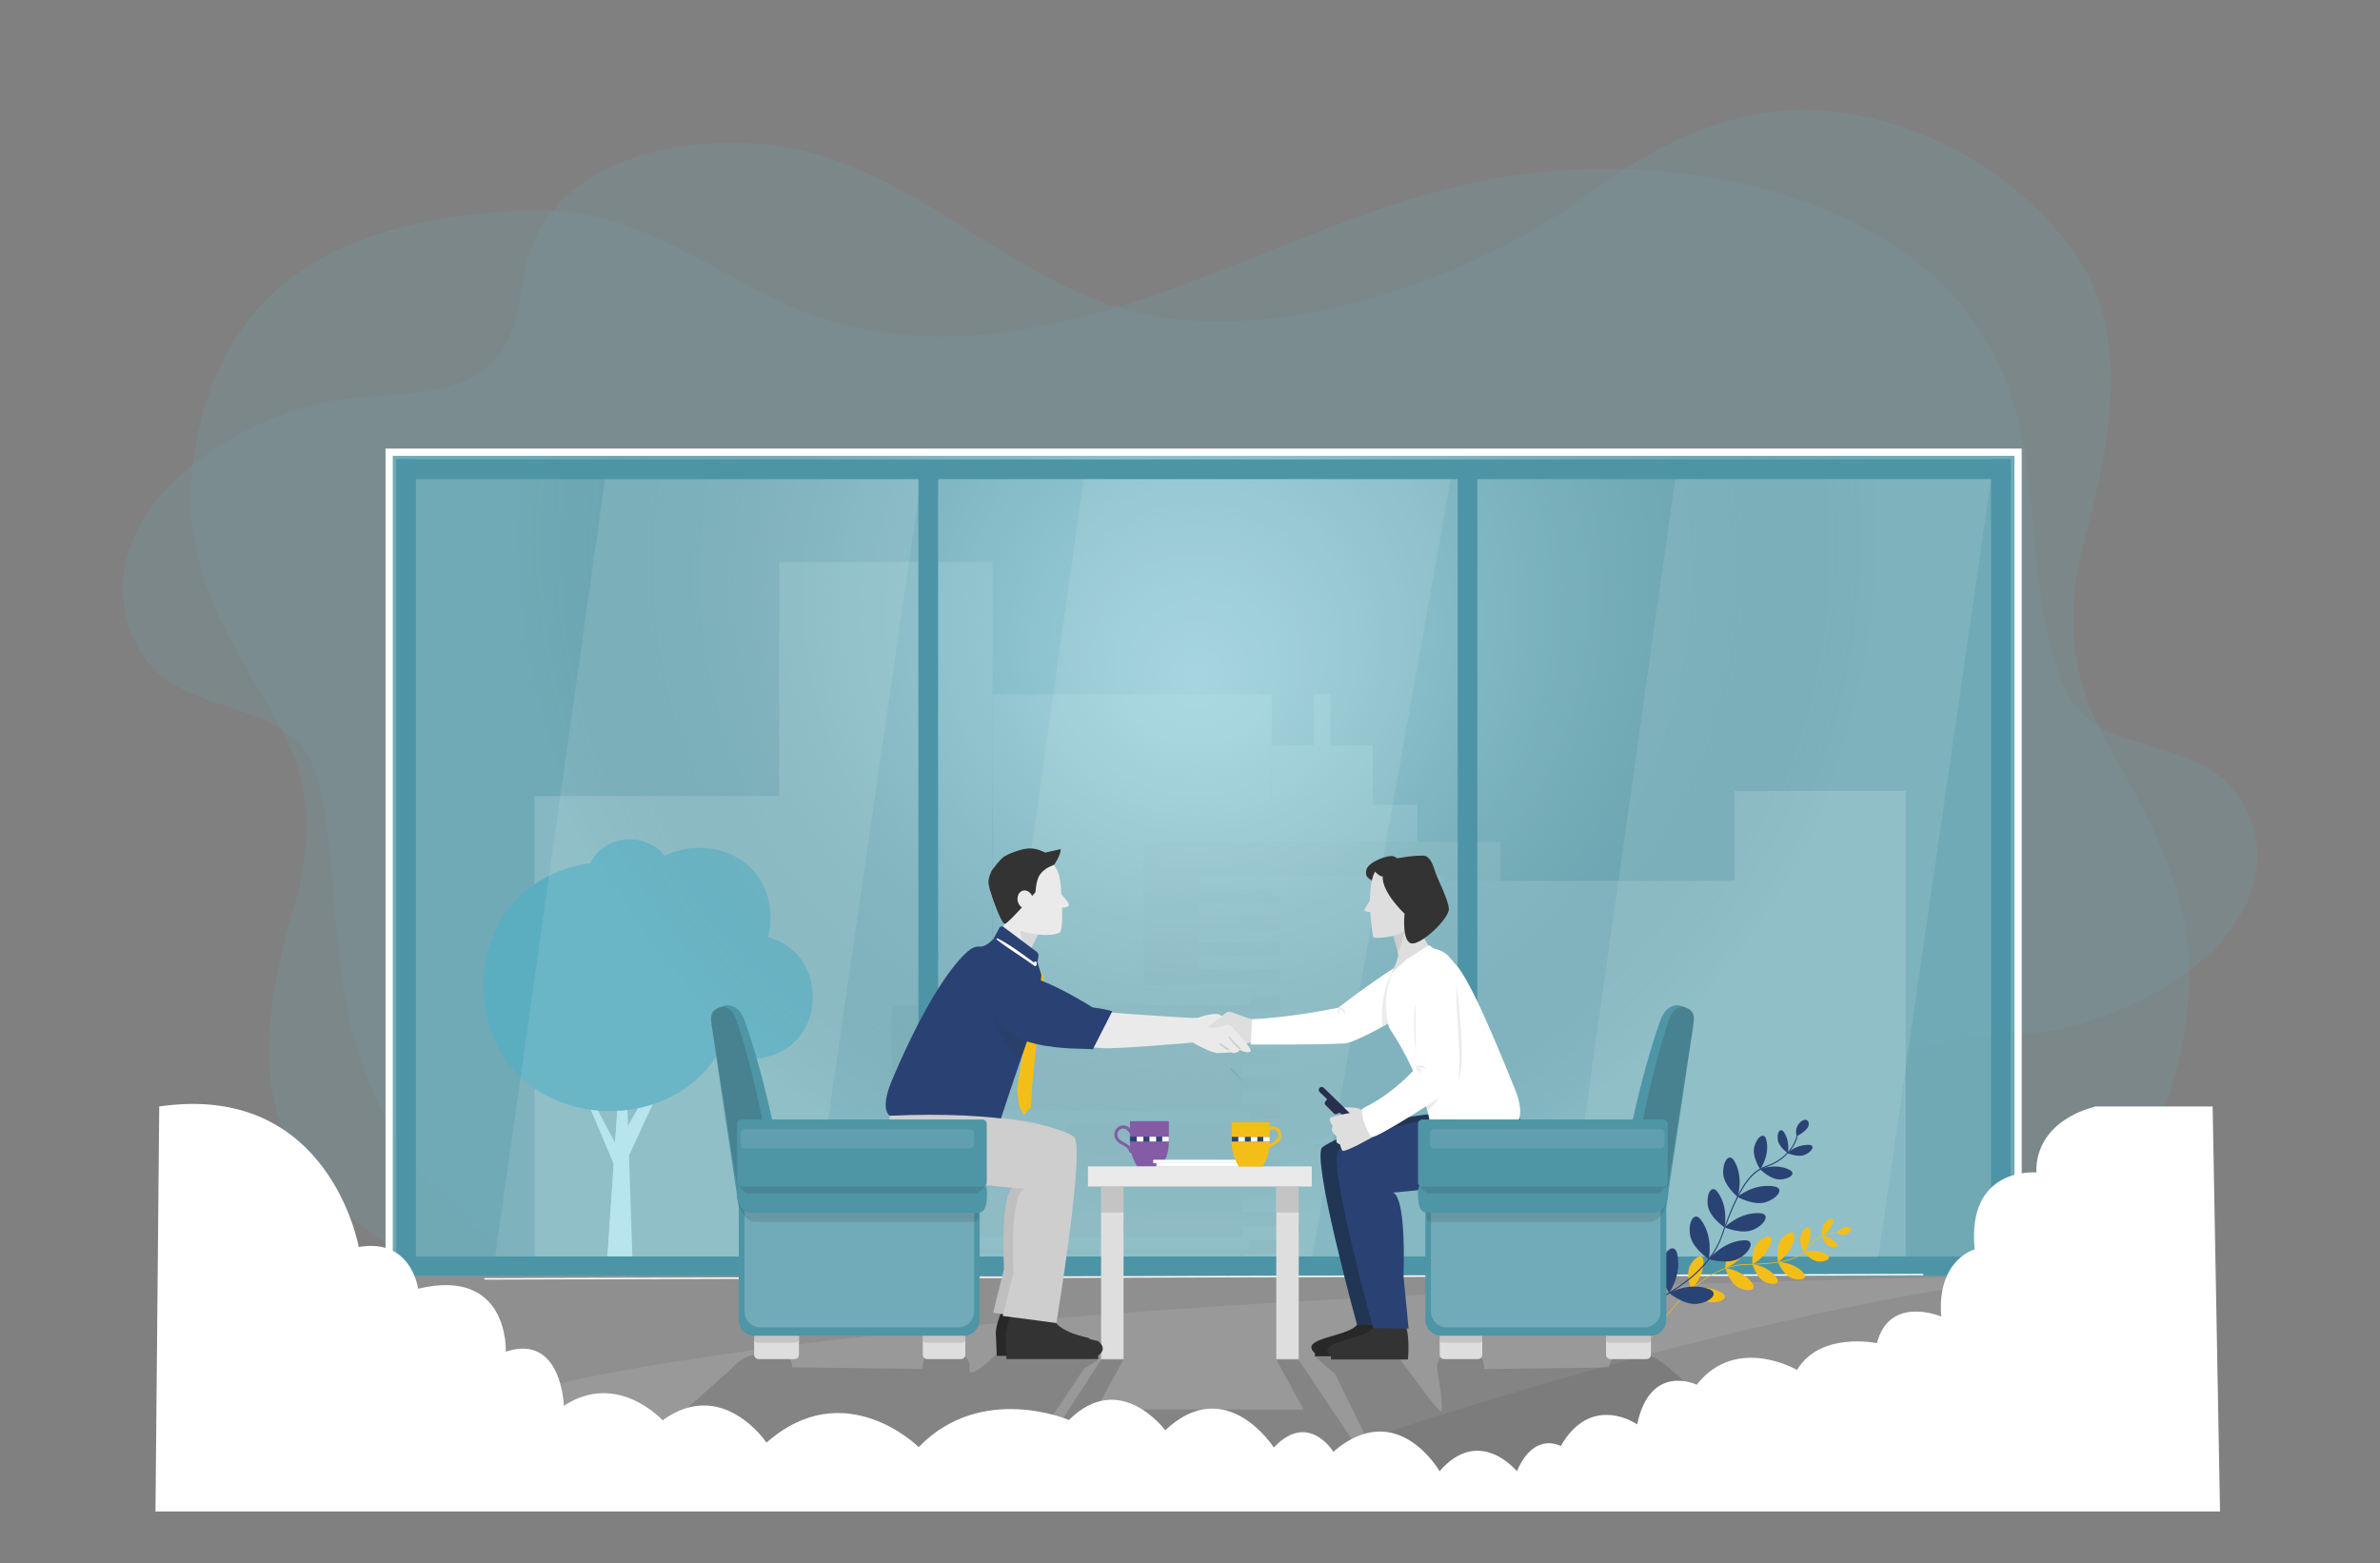 <?xml version="1.0" encoding="UTF-8"?>
<svg xmlns="http://www.w3.org/2000/svg" xmlns:xlink="http://www.w3.org/1999/xlink" version="1.1" id="Layer_2_00000098919869648258044970000008659213100841751471_" x="0px" y="0px" viewBox="0 0 1644 1080" style="enable-background:new 0 0 1644 1080;" xml:space="preserve">
<rect x="0" y="0" width="1644" height="1080" fill="#808080" stroke="none"/>
<style type="text/css">
	.st0{opacity:0.24;}
	.st1{opacity:0.5;fill:#66C5D8;enable-background:new    ;}
	.st2{fill:#A7A9AA;}
	.st3{opacity:0.3;}
	.st4{opacity:0.25;fill:#A7A9AA;enable-background:new    ;}
	.st5{fill:#A0A0A0;}
	.st6{opacity:0.7;}
	.st7{opacity:0.4;fill:#A7A9AA;enable-background:new    ;}
	.st8{opacity:0.55;}
	.st9{opacity:0.52;fill:#A7A9AA;enable-background:new    ;}
	.st10{fill:#FFFFFF;}
	.st11{fill:#4D95A6;}
	.st12{clip-path:url(#SVGID_00000137832597684110254470000006025282124050115475_);fill:#FFFFFF;}
	.st13{clip-path:url(#SVGID_00000120524179040201361630000006356179417613190043_);fill:#FFFFFF;}
	.st14{clip-path:url(#SVGID_00000177473669280487503170000005936196138847344041_);fill:#FFFFFF;}
	.st15{opacity:0.7;fill:url(#SVGID_00000081635918073862588440000002150731523720912520_);enable-background:new    ;}
	.st16{opacity:0.52;fill:#66C6D9;enable-background:new    ;}
	.st17{opacity:0.1;fill:#FFFFFF;enable-background:new    ;}
	.st18{fill:none;stroke:#FFFFFF;stroke-width:5;stroke-miterlimit:10;}
	.st19{fill:#999999;}
	.st20{opacity:0.1;fill:#333333;enable-background:new    ;}
	.st21{fill:none;stroke:#FFFFFF;stroke-miterlimit:10;}
	.st22{opacity:0.2;fill:#333333;enable-background:new    ;}
	.st23{fill:#F4BE18;}
	.st24{fill:#294374;}
	.st25{fill:#845BA5;}
	.st26{fill:#EAEAEA;}
	.st27{fill:#DEDEDE;}
	.st28{fill:#282828;}
	.st29{fill:#213654;}
	.st30{fill:#333333;}
	.st31{fill:#294273;}
	.st32{opacity:0.1;fill:#333333;}
	.st33{fill:#292D4E;}
	.st34{fill:#CECECE;}
	.st35{fill:#BFBFBF;}
	.st36{opacity:0.12;fill:#333333;enable-background:new    ;}
	.st37{fill:#DFDFDE;}
	.st38{fill:#4E95A6;}
	.st39{opacity:0.15;fill:#333333;enable-background:new    ;}
	.st40{opacity:0.2;fill:#FFFFFF;enable-background:new    ;}
	.st41{fill:#66C6D9;}

	@-webkit-keyframes cloudineyde {
    from {
        transform:scale(1) translateX(0px);
    }

	50% {
		transform:scale(1.02) translateX(1px);
	}

    to {
        transform:scale(1) translateX(0px);
    }
	}

	#clouder {
	transform-origin: 832.4px 1042px;
	animation-duration: 5s;
	animation-name: cloudineyde;
	animation-iteration-count: infinite;
	transition-timing-function: ease-in-out;
	}

	@-webkit-keyframes reflected {
    from {
        transform: translateX(-30px);
		opacity:0;
    }

	50% {
		transform: translateX(0px);
		opacity:0.2;
	}

    to {
        transform: translateX(3px);
		opacity:0;
    }
	}

	#ref1, #ref2, #ref3 {
	animation-duration: 7.5s;
	animation-name: reflected;
	animation-iteration-count: infinite;
	transition-timing-function: ease-in-out;
	}

	@-webkit-keyframes shadyer {
    from {
		opacity:0.25;
    }

	50% {
		opacity:0.1;
	}

    to {
		opacity:0.25;
    }
	}

	#shadow {
	animation-duration: 7.5s;
	animation-name: shadyer;
	animation-iteration-count: infinite;
	transition-timing-function: ease-in-out;
	}

	/*plants*/

	@-webkit-keyframes planta1 {
    from {
        transform: rotate(0deg);
    }

	50%{
		transform: rotate(-7deg);
	}

    to {
        transform: rotate(0deg);
    }
	}

	#plant1 {
	transform-origin: 1098.47px 915px;
	animation-duration: 5s;
	animation-name: planta1;
	animation-iteration-count: infinite;
	transition-timing-function: ease-in-out;
	}

	@-webkit-keyframes planta2 {
    from {
        transform: rotate(0deg);
    }

	50%{
		transform: rotate(-4deg);
	}

    to {
        transform: rotate(0deg);
    }
	}

	#plant2 {
	transform-origin: 1139.5px 925px;
	animation-duration: 5s;
	animation-name: planta2;
	animation-iteration-count: infinite;
	transition-timing-function: ease-in-out;
	}

	@-webkit-keyframes tree1 {
    from {
        transform: translateX(0px);
    }

	50%{
		transform: translateX(-5px);
	}

    to {
        transform: translateX(0px);
    }
	}

	#tree1 {
	animation-duration: 5s;
	animation-name: tree1;
	animation-iteration-count: infinite;
	transition-timing-function: ease-in-out;
	}

	@-webkit-keyframes tree2 {
    from {
        transform: translateX(0px);
    }

	50%{
		transform: translateX(5px);
	}

    to {
        transform: translateX(0px);
    }
	}

	#tree2 {
	animation-duration: 5s;
	animation-name: tree2;
	animation-iteration-count: infinite;
	transition-timing-function: ease-in-out;
	}

	/*character1*/

	@-webkit-keyframes char1topper {
    from {
        transform: rotate(0deg);
    }

	50%{
		transform: rotate(-4deg);
	}

    to {
        transform: rotate(0deg);
    }
	}

	#char1top {
	transform-origin: 654.325px 767px;
	animation-duration: 7.5s;
	animation-name: char1topper;
	animation-iteration-count: infinite;
	transition-timing-function: ease-in-out;
	}

	@-webkit-keyframes char1header {
    from {
        transform: rotate(0deg);
    }

	50%{
		transform: rotate(10deg);
	}

    to {
        transform: rotate(0deg);
    }
	}

	#char1head {
	transform-origin: 702.8px 648px;
	animation-duration: 7.5s;
	animation-name: char1header;
	animation-iteration-count: infinite;
	transition-timing-function: ease-in-out;
	}

	@-webkit-keyframes char1tied {
    from {
        transform: rotate(0deg);
    }

	33%{
		transform: rotate(-5deg);
	}

	45%{
		transform: rotate(-5deg);
	}

	80%{
		transform: rotate(4deg);
	}

    to {
        transform: rotate(0deg);
    }
	}

	#char1tie {
	transform-origin: 716.1px 675px;
	animation-duration: 7.5s;
	animation-name: char1tied;
	animation-iteration-count: infinite;
	transition-timing-function: ease-in-out;
	}

	@-webkit-keyframes char1armed {
    from {
        transform: rotate(0deg);
    }

	50%{
		transform: rotate(12deg);
	}

    to {
        transform: rotate(0deg);
    }
	}

	#char1arm {
	transform-origin: 703.3px 692px;
	animation-duration: 7.5s;
	animation-name: char1armed;
	animation-iteration-count: infinite;
	transition-timing-function: ease-in-out;
	}

	@-webkit-keyframes char1rlegged {
    from {
        transform: rotate(0deg);
    }

	50%{
		transform: rotate(-3deg);
	}

    to {
        transform: rotate(0deg);
    }
	}

	#char1rleg {
	transform-origin: 641.1px 785px;
	animation-duration: 7.5s;
	animation-name: char1rlegged;
	animation-iteration-count: infinite;
	transition-timing-function: ease-in-out;
	}

	@-webkit-keyframes char1footed {
    from {
        transform: rotate(0deg);
    }

	50%{
		transform: rotate(12deg);
	}

    to {
        transform: rotate(0deg);
    }
	}

	#char1foot {
	transform-origin: 713.5px 910px;
	animation-duration: 7.5s;
	animation-name: char1footed;
	animation-iteration-count: infinite;
	transition-timing-function: ease-in-out;
	}

	/*character2*/

	@-webkit-keyframes char2topper {
    from {
        transform: rotate(0deg);
    }

	50%{
		transform: rotate(-4deg);
	}

    to {
        transform: rotate(0deg);
    }
	}

	#char2top {
	transform-origin: 1013.6px 770px;
	animation-duration: 7.5s;
	animation-name: char2topper;
	animation-iteration-count: infinite;
	transition-timing-function: ease-in-out;
	}

	@-webkit-keyframes char2header {
    from {
        transform: rotate(0deg);
    }

	50%{
		transform: rotate(6deg);
	}

    to {
        transform: rotate(0deg);
    }
	}

	#char2head {
	transform-origin: 974.5px 659px;
	animation-duration: 7.5s;
	animation-name: char2header;
	animation-iteration-count: infinite;
	transition-timing-function: ease-in-out;
	}

	@-webkit-keyframes char2haired {
    from {
        transform: rotate(0deg);
    }

	33%{
		transform: rotate(4deg);
	}

	66%{
		transform: rotate(-4deg);
	}

    to {
        transform: rotate(0deg);
    }
	}

	#char2hair {
	transform-origin: 969.3px 600px;
	animation-duration: 7.5s;
	animation-name: char2haired;
	animation-iteration-count: infinite;
	transition-timing-function: ease-in-out;
	}

	@-webkit-keyframes char2larmed {
    from {
        transform: rotate(0deg);
    }

	50%{
		transform: rotate(6deg);
	}

    to {
        transform: rotate(0deg);
    }
	}

	#char2larm {
	transform-origin: 992.4px 675px;
	animation-duration: 7.5s;
	animation-name: char2larmed;
	animation-iteration-count: infinite;
	transition-timing-function: ease-in-out;
	}

	@-webkit-keyframes char2rlegged {
    from {
        transform: rotate(0deg);
    }

	50%{
		transform: rotate(4deg);
	}

    to {
        transform: rotate(0deg);
    }
	}

	#char2rleg {
	transform-origin: 1015.3px 786px;
	animation-duration: 7.5s;
	animation-name: char2rlegged;
	animation-iteration-count: infinite;
	transition-timing-function: ease-in-out;
	}

	@-webkit-keyframes char2footed {
    from {
        transform: rotate(0deg);
    }

	50%{
		transform: rotate(-10deg);
	}

    to {
        transform: rotate(0deg);
    }
	}

	#char2foot {
	transform-origin: 947.5px 915px;
	animation-duration: 7.5s;
	animation-name: char2footed;
	animation-iteration-count: infinite;
	transition-timing-function: ease-in-out;
	}

	@-webkit-keyframes char2rarmed {
    from {
        transform: rotate(0deg);
    }
	
	50%{
		transform: rotate(-2deg);
	}

    to {
        transform: rotate(0deg);
    }
	}

	#char2rarm {
	transform-origin: 984.5px 666px;
	animation-duration: 7.5s;
	animation-name: char2rarmed;
	animation-iteration-count: infinite;
	transition-timing-function: ease-in-out;
	}

	@-webkit-keyframes char2fingered {
    from {
        transform: translateX(0px) translateY(0px);
    }
	
	50%{
		transform: translateX(-5px) translateY(17px);
	}

    to {
        transform: translateX(0px) translateY(0px);
    }
	}

	#char2finger {
	animation-duration: 7.5s;
	animation-name: char2fingered;
	animation-iteration-count: infinite;
	transition-timing-function: ease-in-out;
	}
</style>
<g>
	<g class="st0">
		<path class="st1" d="M1456.8,516c-28.2-50-30.5-92.9-15.9-147.6c16.1-60.3,31.7-137.4-6.9-192.2c-34-48.3-87.4-82.6-144.6-95.3    c-72.7-16-133.5,9.9-191.7,53C1017.7,193,879.5,241.2,781,215c-86.1-22.8-149.7-98.9-240.4-113.6c-62.6-10.2-155.8,6-175.9,77.2    c-5.3,18.7-5.1,39-13.6,56.4c-19.8,40.2-69.9,36.4-107.4,40c-40.6,3.9-83.1,23.4-114.5,49.3c-20.9,17.2-37.7,40.6-42.9,67.3    c-6,31.4,7.2,66.8,35.8,82.4c42.2,23.2,88,15.3,99.7,72.5c12.4,60.9,6.6,122.1,26.5,182.7c50.5,154.6,213.6,210.5,363.9,181    c118-23.1,219.4-98.2,339.3-114.4c49.2-6.6,101.7-2.4,146.8,19.6c43.2,21.1,78.4,58.9,125.8,71.1c29,7.4,59.6,3.9,89.3-0.4    c52.8-7.7,108.8-19.8,145.8-58.5c26.6-27.9,39.6-66.2,47.6-104C1524.3,639.7,1497,587.1,1456.8,516z"></path>
		<path class="st1" d="M1521.9,528.9c-39.7-20.3-81.6-13.6-98.8-60.1c-29.6-79.9-5.9-166.9-56.8-242.5    c-66.3-98.4-221-123.4-334.3-102.8C914,145,812.6,214.7,692.7,229.9c-49.2,6.2-101.7,2.2-146.9-18.2    c-60.3-27.3-108.6-68.7-179.5-66.2c-114.3,3.9-203.6,39.1-229,151.6c-17.7,78.1,9.7,126.9,49.8,193    c28.2,46.5,30.5,86.4,15.9,137.2c-16.1,56.1-31.7,127.7,6.9,178.7c34,45,87.4,76.8,144.6,88.6c72.7,14.9,658.1-32.7,749-19    c62.6,9.5,155.8-5.6,175.9-71.8c5.3-17.4,5.1-36.3,13.6-52.4c19.8-37.4,69.9-33.8,107.4-37.2c40.6-3.7,83.1-21.8,114.5-45.9    c20.9-16,37.7-37.7,42.9-62.5C1563.7,576.4,1550.5,543.5,1521.9,528.9z"></path>
	</g>
	<g>
		<g>
			<g id="RIGHT_BUILDING_1_">
				<polygon id="WALL_1_" class="st2" points="685.7,388.4 684.8,948.7 538.3,948.2 538.3,388.4     "></polygon>
				<g id="WINDOW_1_" class="st3">
					<rect x="582.9" y="738.4" class="st2" width="66.9" height="130.3"></rect>
					<g>
						<polygon class="st2" points="618.5,783.9 618.5,823.2 649.8,823.2 649.8,826.2 618.5,826.2 618.5,869.1 614.2,869.1         614.2,826.2 582.9,826.2 582.9,823.2 614.2,823.2 614.2,783.9 582.9,783.9 582.9,780.8 614.2,780.8 614.2,737.9 618.5,737.9         618.5,780.8 649.8,780.8 649.8,783.9       "></polygon>
					</g>
				</g>
				<g class="st3">
					<g>
						<rect x="582.9" y="588.9" class="st2" width="66.9" height="136.7"></rect>
						<g>
							<polygon class="st2" points="618.5,636.7 618.5,677.9 649.8,677.9 649.8,681.1 618.5,681.1 618.5,726.1 614.2,726.1          614.2,681.1 582.9,681.1 582.9,677.9 614.2,677.9 614.2,636.7 582.9,636.7 582.9,633.5 614.2,633.5 614.2,588.5 618.5,588.5          618.5,633.5 649.8,633.5 649.8,636.7        "></polygon>
						</g>
					</g>
				</g>
				<g class="st3">
					<g>
						<rect x="582.9" y="447.8" class="st2" width="66.9" height="121.9"></rect>
						<g>
							<polygon class="st2" points="618.5,490.3 618.5,527.1 649.8,527.1 649.8,529.9 618.5,529.9 618.5,570.1 614.2,570.1          614.2,529.9 582.9,529.9 582.9,527.1 614.2,527.1 614.2,490.3 582.9,490.3 582.9,487.5 614.2,487.5 614.2,447.4 618.5,447.4          618.5,487.5 649.8,487.5 649.8,490.3        "></polygon>
						</g>
					</g>
				</g>
			</g>
			<g id="TOP_23_">
				<rect x="685.7" y="479.6" class="st2" width="192.7" height="201.2"></rect>
				<polygon class="st4" points="878.4,589.5 878.4,640.5 847.3,677.6 804.6,677.6     "></polygon>
				<g>
					<rect x="686.4" y="624.7" class="st2" width="192" height="4.3"></rect>
					<rect x="686.4" y="525.9" class="st2" width="192" height="4.3"></rect>
					<rect x="686.4" y="493" class="st2" width="192" height="4.3"></rect>
					<rect x="686.4" y="591.7" class="st2" width="192" height="4.3"></rect>
					<rect x="686.4" y="657.6" class="st2" width="192" height="4.3"></rect>
					<rect x="686.4" y="558.8" class="st2" width="192" height="4.3"></rect>
				</g>
			</g>
			<g>
				<g>
					<g>
						<rect x="789.7" y="581.6" class="st5" width="246.8" height="371.7"></rect>
					</g>
				</g>
				<g>
					<g>
						<g>
							<rect x="828.2" y="810" class="st2" width="169.8" height="9"></rect>
							<rect x="828.2" y="828.6" class="st2" width="169.8" height="9"></rect>
							<rect x="828.2" y="773" class="st2" width="169.8" height="9"></rect>
							<rect x="828.2" y="791.6" class="st2" width="169.8" height="9"></rect>
							<g>
								<rect x="828.2" y="847.4" class="st2" width="169.8" height="9"></rect>
								<rect x="828.2" y="866.2" class="st2" width="169.8" height="9"></rect>
							</g>
						</g>
						<g>
							<rect x="828.2" y="884.1" class="st2" width="169.8" height="9"></rect>
							<rect x="828.2" y="902.7" class="st2" width="169.8" height="9"></rect>
							<g>
								<rect x="828.2" y="921.5" class="st2" width="169.8" height="9"></rect>
							</g>
						</g>
					</g>
					<g>
						<g>
							<rect x="828.2" y="642.1" class="st2" width="169.8" height="9"></rect>
							<rect x="828.2" y="660.8" class="st2" width="169.8" height="9"></rect>
							<rect x="828.2" y="605.1" class="st2" width="169.8" height="9"></rect>
							<rect x="828.2" y="623.8" class="st2" width="169.8" height="9"></rect>
							<g>
								<rect x="828.2" y="679.6" class="st2" width="169.8" height="9"></rect>
								<rect x="828.2" y="698.3" class="st2" width="169.8" height="9"></rect>
							</g>
						</g>
						<g>
							<rect x="828.2" y="716.2" class="st2" width="169.8" height="9"></rect>
							<rect x="828.2" y="734.9" class="st2" width="169.8" height="9"></rect>
							<g>
								<rect x="828.2" y="753.7" class="st2" width="169.8" height="9"></rect>
							</g>
						</g>
					</g>
				</g>
				<polygon class="st2" points="847.5,556 847.5,581.7 979.1,581.7 979.1,556 948.2,556 948.2,515 919,515 919,479.6 907.6,479.6       907.6,515 878.4,515 878.4,556     "></polygon>
			</g>
			<g>
				<rect x="884.2" y="614.1" class="st2" width="342.4" height="329.9"></rect>
				<g>
					<g>
						<rect x="922.8" y="614.1" class="st2" width="2.8" height="330.1"></rect>
						<rect x="966.6" y="614.1" class="st2" width="2.8" height="330.1"></rect>
						<rect x="1010.3" y="614.1" class="st2" width="2.8" height="330.1"></rect>
						<rect x="1054.1" y="614.1" class="st2" width="2.8" height="330.1"></rect>
						<rect x="1097.9" y="614.1" class="st2" width="2.8" height="330.1"></rect>
						<rect x="1141.7" y="614.1" class="st2" width="2.8" height="330.1"></rect>
						<rect x="1185.5" y="614.1" class="st2" width="2.8" height="330.1"></rect>
					</g>
					<g>
						<rect x="885.1" y="857.3" class="st2" width="340.9" height="2.2"></rect>
						<rect x="885.1" y="822.3" class="st2" width="340.9" height="2.2"></rect>
						<rect x="885.1" y="787.2" class="st2" width="340.9" height="2.2"></rect>
						<rect x="885.1" y="752.2" class="st2" width="340.9" height="2.2"></rect>
						<rect x="885.1" y="717.1" class="st2" width="340.9" height="2.2"></rect>
						<rect x="885.1" y="682.1" class="st2" width="340.9" height="2.2"></rect>
						<rect x="885.1" y="647.1" class="st2" width="340.9" height="2.2"></rect>
					</g>
					<g>
						<rect x="885.1" y="894" class="st2" width="340.9" height="2.2"></rect>
					</g>
				</g>
				<rect x="878.7" y="608.5" class="st2" width="353.4" height="10.4"></rect>
			</g>
			<g>
				<rect x="1198.2" y="546.5" class="st2" width="118.2" height="393.8"></rect>
				<g>
					<g class="st6">
						<g>
							<g>
								<g>
									<g>
										<g>
											<g>
												<g id="WINDOWS_44_">
													<g id="RIGHT_78_">
														<g>
															<g>
																<g>
																	<g>
																		<rect x="1277.6" y="721.3" class="st2" width="11.5" height="12"></rect>
																	</g>
																</g>
															</g>
															<g>
																<g>
																	<g>
																		<rect x="1277.6" y="735.2" class="st2" width="11.5" height="12.3"></rect>
																		<rect x="1291" y="735.2" class="st2" width="11.5" height="12.3"></rect>
																		<rect x="1291" y="721.3" class="st2" width="11.5" height="12"></rect>
																	</g>
																</g>
															</g>
														</g>
													</g>
												</g>
											</g>
										</g>
									</g>
								</g>
								<g>
									<g>
										<g>
											<g>
												<g id="WINDOWS_43_">
													<g id="RIGHT_77_">
														<g>
															<g>
																<g>
																	<g>
																		<rect x="1227.3" y="721.3" class="st2" width="11.5" height="12"></rect>
																	</g>
																</g>
															</g>
															<g>
																<g>
																	<g>
																		<rect x="1227.3" y="735.2" class="st2" width="11.5" height="12.3"></rect>
																		<rect x="1240.7" y="735.2" class="st2" width="11.5" height="12.3"></rect>
																		<rect x="1240.7" y="721.3" class="st2" width="11.5" height="12"></rect>
																	</g>
																</g>
															</g>
														</g>
													</g>
												</g>
											</g>
										</g>
									</g>
								</g>
							</g>
							<g>
								<g>
									<g>
										<g>
											<g>
												<g id="WINDOWS_42_">
													<g id="RIGHT_76_">
														<g>
															<g>
																<g>
																	<g>
																		<rect x="1277" y="761.6" class="st2" width="11.5" height="12"></rect>
																	</g>
																</g>
															</g>
															<g>
																<g>
																	<g>
																		<rect x="1277" y="775.4" class="st2" width="11.5" height="12.3"></rect>
																		<rect x="1291" y="775.4" class="st2" width="11.5" height="12.3"></rect>
																		<rect x="1291" y="761.6" class="st2" width="11.5" height="12"></rect>
																	</g>
																</g>
															</g>
														</g>
													</g>
												</g>
											</g>
										</g>
									</g>
								</g>
								<g>
									<g>
										<g>
											<g>
												<g id="WINDOWS_41_">
													<g id="RIGHT_75_">
														<g>
															<g>
																<g>
																	<g>
																		<rect x="1226.6" y="761.6" class="st2" width="11.5" height="12"></rect>
																	</g>
																</g>
															</g>
															<g>
																<g>
																	<g>
																		<rect x="1226.6" y="775.4" class="st2" width="11.5" height="12.3"></rect>
																		<rect x="1240.7" y="775.4" class="st2" width="11.5" height="12.3"></rect>
																		<rect x="1240.7" y="761.6" class="st2" width="11.5" height="12"></rect>
																	</g>
																</g>
															</g>
														</g>
													</g>
												</g>
											</g>
										</g>
									</g>
								</g>
							</g>
							<g>
								<g>
									<g>
										<g>
											<g>
												<g id="WINDOWS_40_">
													<g id="RIGHT_74_">
														<g>
															<g>
																<g>
																	<g>
																		<rect x="1277" y="799.6" class="st2" width="11.5" height="12"></rect>
																	</g>
																</g>
															</g>
															<g>
																<g>
																	<g>
																		<rect x="1277" y="813.4" class="st2" width="11.5" height="12.3"></rect>
																		<rect x="1291" y="813.4" class="st2" width="11.5" height="12.3"></rect>
																		<rect x="1291" y="799.6" class="st2" width="11.5" height="12"></rect>
																	</g>
																</g>
															</g>
														</g>
													</g>
												</g>
											</g>
										</g>
									</g>
								</g>
								<g>
									<g>
										<g>
											<g>
												<g id="WINDOWS_39_">
													<g id="RIGHT_73_">
														<g>
															<g>
																<g>
																	<g>
																		<rect x="1226.6" y="799.6" class="st2" width="11.5" height="12"></rect>
																	</g>
																</g>
															</g>
															<g>
																<g>
																	<g>
																		<rect x="1226.6" y="813.4" class="st2" width="11.5" height="12.3"></rect>
																		<rect x="1240.7" y="813.4" class="st2" width="11.5" height="12.3"></rect>
																		<rect x="1240.7" y="799.6" class="st2" width="11.5" height="12"></rect>
																	</g>
																</g>
															</g>
														</g>
													</g>
												</g>
											</g>
										</g>
									</g>
								</g>
							</g>
							<g>
								<g>
									<g>
										<g>
											<g>
												<g id="WINDOWS_38_">
													<g id="RIGHT_72_">
														<g>
															<g>
																<g>
																	<g>
																		<rect x="1277" y="839.8" class="st2" width="11.5" height="12"></rect>
																	</g>
																</g>
															</g>
															<g>
																<g>
																	<g>
																		<rect x="1277" y="853.7" class="st2" width="11.5" height="12.3"></rect>
																		<rect x="1291" y="853.7" class="st2" width="11.5" height="12.3"></rect>
																		<rect x="1291" y="839.8" class="st2" width="11.5" height="12"></rect>
																	</g>
																</g>
															</g>
														</g>
													</g>
												</g>
											</g>
										</g>
									</g>
								</g>
								<g>
									<g>
										<g>
											<g>
												<g id="WINDOWS_37_">
													<g id="RIGHT_71_">
														<g>
															<g>
																<g>
																	<g>
																		<rect x="1226.6" y="839.8" class="st2" width="11.5" height="12"></rect>
																	</g>
																</g>
															</g>
															<g>
																<g>
																	<g>
																		<rect x="1226.6" y="853.7" class="st2" width="11.5" height="12.3"></rect>
																		<rect x="1240.7" y="853.7" class="st2" width="11.5" height="12.3"></rect>
																		<rect x="1240.7" y="839.8" class="st2" width="11.5" height="12"></rect>
																	</g>
																</g>
															</g>
														</g>
													</g>
												</g>
											</g>
										</g>
									</g>
								</g>
							</g>
							<g>
								<g>
									<g>
										<g>
											<g>
												<g id="WINDOWS_36_">
													<g id="RIGHT_70_">
														<g>
															<g>
																<g>
																	<g>
																		<rect x="1277" y="881.8" class="st2" width="11.5" height="12"></rect>
																	</g>
																</g>
															</g>
															<g>
																<g>
																	<g>
																		<rect x="1277" y="895.6" class="st2" width="11.5" height="12.3"></rect>
																		<rect x="1291" y="895.6" class="st2" width="11.5" height="12.3"></rect>
																		<rect x="1291" y="881.8" class="st2" width="11.5" height="12"></rect>
																	</g>
																</g>
															</g>
														</g>
													</g>
												</g>
											</g>
										</g>
									</g>
								</g>
								<g>
									<g>
										<g>
											<g>
												<g id="WINDOWS_35_">
													<g id="RIGHT_69_">
														<g>
															<g>
																<g>
																	<g>
																		<rect x="1226.6" y="881.8" class="st2" width="11.5" height="12"></rect>
																	</g>
																</g>
															</g>
															<g>
																<g>
																	<g>
																		<rect x="1226.6" y="895.6" class="st2" width="11.5" height="12.3"></rect>
																		<rect x="1240.7" y="895.6" class="st2" width="11.5" height="12.3"></rect>
																		<rect x="1240.7" y="881.8" class="st2" width="11.5" height="12"></rect>
																	</g>
																</g>
															</g>
														</g>
													</g>
												</g>
											</g>
										</g>
									</g>
								</g>
							</g>
						</g>
						<g>
							<g>
								<g>
									<g>
										<g>
											<g>
												<g id="WINDOWS_34_">
													<g id="RIGHT_68_">
														<g>
															<g>
																<g>
																	<g>
																		<rect x="1262.8" y="735.2" class="st2" width="11.8" height="12.3"></rect>
																		<rect x="1262.8" y="721.3" class="st2" width="11.8" height="12"></rect>
																	</g>
																</g>
															</g>
														</g>
													</g>
												</g>
											</g>
										</g>
									</g>
								</g>
								<g>
									<g>
										<g>
											<g>
												<g id="WINDOWS_33_">
													<g id="RIGHT_67_">
														<g>
															<g>
																<g>
																	<g>
																		<rect x="1212.7" y="735.2" class="st2" width="11.8" height="12.3"></rect>
																		<rect x="1212.7" y="721.3" class="st2" width="11.8" height="12"></rect>
																	</g>
																</g>
															</g>
														</g>
													</g>
												</g>
											</g>
										</g>
									</g>
								</g>
							</g>
							<g>
								<g>
									<g>
										<g>
											<g>
												<g id="WINDOWS_32_">
													<g id="RIGHT_66_">
														<g>
															<g>
																<g>
																	<g>
																		<rect x="1262.8" y="775.4" class="st2" width="11.8" height="12.3"></rect>
																		<rect x="1262.8" y="761.6" class="st2" width="11.8" height="12"></rect>
																	</g>
																</g>
															</g>
														</g>
													</g>
												</g>
											</g>
										</g>
									</g>
								</g>
								<g>
									<g>
										<g>
											<g>
												<g id="WINDOWS_31_">
													<g id="RIGHT_65_">
														<g>
															<g>
																<g>
																	<g>
																		<rect x="1212.7" y="775.4" class="st2" width="11.8" height="12.3"></rect>
																		<rect x="1212.7" y="761.6" class="st2" width="11.8" height="12"></rect>
																	</g>
																</g>
															</g>
														</g>
													</g>
												</g>
											</g>
										</g>
									</g>
								</g>
							</g>
							<g>
								<g>
									<g>
										<g>
											<g>
												<g id="WINDOWS_30_">
													<g id="RIGHT_64_">
														<g>
															<g>
																<g>
																	<g>
																		<rect x="1262.8" y="813.4" class="st2" width="11.8" height="12.3"></rect>
																		<rect x="1262.8" y="799.6" class="st2" width="11.8" height="12"></rect>
																	</g>
																</g>
															</g>
														</g>
													</g>
												</g>
											</g>
										</g>
									</g>
								</g>
								<g>
									<g>
										<g>
											<g>
												<g id="WINDOWS_29_">
													<g id="RIGHT_63_">
														<g>
															<g>
																<g>
																	<g>
																		<rect x="1212.7" y="813.4" class="st2" width="11.8" height="12.3"></rect>
																		<rect x="1212.7" y="799.6" class="st2" width="11.8" height="12"></rect>
																	</g>
																</g>
															</g>
														</g>
													</g>
												</g>
											</g>
										</g>
									</g>
								</g>
							</g>
							<g>
								<g>
									<g>
										<g>
											<g>
												<g id="WINDOWS_28_">
													<g id="RIGHT_62_">
														<g>
															<g>
																<g>
																	<g>
																		<rect x="1262.8" y="853.7" class="st2" width="11.8" height="12.3"></rect>
																		<rect x="1262.8" y="839.8" class="st2" width="11.8" height="12"></rect>
																	</g>
																</g>
															</g>
														</g>
													</g>
												</g>
											</g>
										</g>
									</g>
								</g>
								<g>
									<g>
										<g>
											<g>
												<g id="WINDOWS_27_">
													<g id="RIGHT_61_">
														<g>
															<g>
																<g>
																	<g>
																		<rect x="1212.7" y="853.7" class="st2" width="11.8" height="12.3"></rect>
																		<rect x="1212.7" y="839.8" class="st2" width="11.8" height="12"></rect>
																	</g>
																</g>
															</g>
														</g>
													</g>
												</g>
											</g>
										</g>
									</g>
								</g>
							</g>
							<g>
								<g>
									<g>
										<g>
											<g>
												<g id="WINDOWS_26_">
													<g id="RIGHT_60_">
														<g>
															<g>
																<g>
																	<g>
																		<rect x="1262.8" y="895.6" class="st2" width="11.8" height="12.3"></rect>
																		<rect x="1262.8" y="881.8" class="st2" width="11.8" height="12"></rect>
																	</g>
																</g>
															</g>
														</g>
													</g>
												</g>
											</g>
										</g>
									</g>
								</g>
								<g>
									<g>
										<g>
											<g>
												<g id="WINDOWS_25_">
													<g id="RIGHT_59_">
														<g>
															<g>
																<g>
																	<g>
																		<rect x="1212.7" y="895.6" class="st2" width="11.8" height="12.3"></rect>
																		<rect x="1212.7" y="881.8" class="st2" width="11.8" height="12"></rect>
																	</g>
																</g>
															</g>
														</g>
													</g>
												</g>
											</g>
										</g>
									</g>
								</g>
							</g>
						</g>
					</g>
					<g class="st6">
						<g>
							<g>
								<g>
									<g>
										<g>
											<g>
												<g id="WINDOWS_24_">
													<g id="RIGHT_58_">
														<g>
															<g>
																<g>
																	<g>
																		<rect x="1274.8" y="564.3" class="st2" width="11.5" height="12"></rect>
																	</g>
																</g>
															</g>
															<g>
																<g>
																	<g>
																		<rect x="1274.8" y="578.1" class="st2" width="11.5" height="12.3"></rect>
																		<rect x="1288.9" y="578.1" class="st2" width="11.5" height="12.3"></rect>
																		<rect x="1288.9" y="564.3" class="st2" width="11.5" height="12"></rect>
																	</g>
																</g>
															</g>
														</g>
													</g>
												</g>
											</g>
										</g>
									</g>
								</g>
								<g>
									<g>
										<g>
											<g>
												<g id="WINDOWS_23_">
													<g id="RIGHT_57_">
														<g>
															<g>
																<g>
																	<g>
																		<rect x="1224.5" y="564.3" class="st2" width="11.5" height="12"></rect>
																	</g>
																</g>
															</g>
															<g>
																<g>
																	<g>
																		<rect x="1224.5" y="578.1" class="st2" width="11.5" height="12.3"></rect>
																		<rect x="1238.6" y="578.1" class="st2" width="11.5" height="12.3"></rect>
																		<rect x="1238.6" y="564.3" class="st2" width="11.5" height="12"></rect>
																	</g>
																</g>
															</g>
														</g>
													</g>
												</g>
											</g>
										</g>
									</g>
								</g>
							</g>
							<g>
								<g>
									<g>
										<g>
											<g>
												<g id="WINDOWS_22_">
													<g id="RIGHT_52_">
														<g>
															<g>
																<g>
																	<g>
																		<rect x="1274.8" y="602.2" class="st2" width="11.5" height="12"></rect>
																	</g>
																</g>
															</g>
															<g>
																<g>
																	<g>
																		<rect x="1274.8" y="616.1" class="st2" width="11.5" height="12.3"></rect>
																		<rect x="1288.9" y="616.1" class="st2" width="11.5" height="12.3"></rect>
																		<rect x="1288.9" y="602.2" class="st2" width="11.5" height="12"></rect>
																	</g>
																</g>
															</g>
														</g>
													</g>
												</g>
											</g>
										</g>
									</g>
								</g>
								<g>
									<g>
										<g>
											<g>
												<g id="WINDOWS_21_">
													<g id="RIGHT_51_">
														<g>
															<g>
																<g>
																	<g>
																		<rect x="1224.5" y="602.2" class="st2" width="11.5" height="12"></rect>
																	</g>
																</g>
															</g>
															<g>
																<g>
																	<g>
																		<rect x="1224.5" y="616.1" class="st2" width="11.5" height="12.3"></rect>
																		<rect x="1238.6" y="616.1" class="st2" width="11.5" height="12.3"></rect>
																		<rect x="1238.6" y="602.2" class="st2" width="11.5" height="12"></rect>
																	</g>
																</g>
															</g>
														</g>
													</g>
												</g>
											</g>
										</g>
									</g>
								</g>
							</g>
							<g>
								<g>
									<g>
										<g>
											<g>
												<g id="WINDOWS_20_">
													<g id="RIGHT_50_">
														<g>
															<g>
																<g>
																	<g>
																		<rect x="1274.8" y="642.5" class="st2" width="11.5" height="12"></rect>
																	</g>
																</g>
															</g>
															<g>
																<g>
																	<g>
																		<rect x="1274.8" y="656.3" class="st2" width="11.5" height="12.3"></rect>
																		<rect x="1288.9" y="656.3" class="st2" width="11.5" height="12.3"></rect>
																		<rect x="1288.9" y="642.5" class="st2" width="11.5" height="12"></rect>
																	</g>
																</g>
															</g>
														</g>
													</g>
												</g>
											</g>
										</g>
									</g>
								</g>
								<g>
									<g>
										<g>
											<g>
												<g id="WINDOWS_19_">
													<g id="RIGHT_49_">
														<g>
															<g>
																<g>
																	<g>
																		<rect x="1224.5" y="642.5" class="st2" width="11.5" height="12"></rect>
																	</g>
																</g>
															</g>
															<g>
																<g>
																	<g>
																		<rect x="1224.5" y="656.3" class="st2" width="11.5" height="12.3"></rect>
																		<rect x="1238.6" y="656.3" class="st2" width="11.5" height="12.3"></rect>
																		<rect x="1238.6" y="642.5" class="st2" width="11.5" height="12"></rect>
																	</g>
																</g>
															</g>
														</g>
													</g>
												</g>
											</g>
										</g>
									</g>
								</g>
							</g>
							<g>
								<g>
									<g>
										<g>
											<g>
												<g id="WINDOWS_18_">
													<g id="RIGHT_48_">
														<g>
															<g>
																<g>
																	<g>
																		<rect x="1274.8" y="684.5" class="st2" width="11.5" height="12"></rect>
																	</g>
																</g>
															</g>
															<g>
																<g>
																	<g>
																		<rect x="1274.8" y="698.3" class="st2" width="11.5" height="12.3"></rect>
																		<rect x="1288.9" y="698.3" class="st2" width="11.5" height="12.3"></rect>
																		<rect x="1288.9" y="684.5" class="st2" width="11.5" height="12"></rect>
																	</g>
																</g>
															</g>
														</g>
													</g>
												</g>
											</g>
										</g>
									</g>
								</g>
								<g>
									<g>
										<g>
											<g>
												<g id="WINDOWS_17_">
													<g id="RIGHT_47_">
														<g>
															<g>
																<g>
																	<g>
																		<rect x="1224.5" y="684.5" class="st2" width="11.5" height="12"></rect>
																	</g>
																</g>
															</g>
															<g>
																<g>
																	<g>
																		<rect x="1224.5" y="698.3" class="st2" width="11.5" height="12.3"></rect>
																		<rect x="1238.6" y="698.3" class="st2" width="11.5" height="12.3"></rect>
																		<rect x="1238.6" y="684.5" class="st2" width="11.5" height="12"></rect>
																	</g>
																</g>
															</g>
														</g>
													</g>
												</g>
											</g>
										</g>
									</g>
								</g>
							</g>
						</g>
						<g>
							<g>
								<g>
									<g>
										<g>
											<g>
												<g id="WINDOWS_16_">
													<g id="RIGHT_46_">
														<g>
															<g>
																<g>
																	<g>
																		<rect x="1260.7" y="578.1" class="st2" width="11.8" height="12.3"></rect>
																		<rect x="1260.7" y="564.3" class="st2" width="11.8" height="12"></rect>
																	</g>
																</g>
															</g>
														</g>
													</g>
												</g>
											</g>
										</g>
									</g>
								</g>
								<g>
									<g>
										<g>
											<g>
												<g id="WINDOWS_15_">
													<g id="RIGHT_45_">
														<g>
															<g>
																<g>
																	<g>
																		<rect x="1210.6" y="578.1" class="st2" width="11.8" height="12.3"></rect>
																		<rect x="1210.6" y="564.3" class="st2" width="11.8" height="12"></rect>
																	</g>
																</g>
															</g>
														</g>
													</g>
												</g>
											</g>
										</g>
									</g>
								</g>
							</g>
							<g>
								<g>
									<g>
										<g>
											<g>
												<g id="WINDOWS_14_">
													<g id="RIGHT_43_">
														<g>
															<g>
																<g>
																	<g>
																		<rect x="1260.7" y="616.1" class="st2" width="11.8" height="12.3"></rect>
																		<rect x="1260.7" y="602.2" class="st2" width="11.8" height="12"></rect>
																	</g>
																</g>
															</g>
														</g>
													</g>
												</g>
											</g>
										</g>
									</g>
								</g>
								<g>
									<g>
										<g>
											<g>
												<g id="WINDOWS_13_">
													<g id="RIGHT_42_">
														<g>
															<g>
																<g>
																	<g>
																		<rect x="1210.6" y="616.1" class="st2" width="11.8" height="12.3"></rect>
																		<rect x="1210.6" y="602.2" class="st2" width="11.8" height="12"></rect>
																	</g>
																</g>
															</g>
														</g>
													</g>
												</g>
											</g>
										</g>
									</g>
								</g>
							</g>
							<g>
								<g>
									<g>
										<g>
											<g>
												<g id="WINDOWS_12_">
													<g id="RIGHT_41_">
														<g>
															<g>
																<g>
																	<g>
																		<rect x="1260.7" y="656.3" class="st2" width="11.8" height="12.3"></rect>
																		<rect x="1260.7" y="642.5" class="st2" width="11.8" height="12"></rect>
																	</g>
																</g>
															</g>
														</g>
													</g>
												</g>
											</g>
										</g>
									</g>
								</g>
								<g>
									<g>
										<g>
											<g>
												<g id="WINDOWS_11_">
													<g id="RIGHT_40_">
														<g>
															<g>
																<g>
																	<g>
																		<rect x="1210.6" y="656.3" class="st2" width="11.8" height="12.3"></rect>
																		<rect x="1210.6" y="642.5" class="st2" width="11.8" height="12"></rect>
																	</g>
																</g>
															</g>
														</g>
													</g>
												</g>
											</g>
										</g>
									</g>
								</g>
							</g>
							<g>
								<g>
									<g>
										<g>
											<g>
												<g id="WINDOWS_10_">
													<g id="RIGHT_39_">
														<g>
															<g>
																<g>
																	<g>
																		<rect x="1260.7" y="698.3" class="st2" width="11.8" height="12.3"></rect>
																		<rect x="1260.7" y="684.5" class="st2" width="11.8" height="12"></rect>
																	</g>
																</g>
															</g>
														</g>
													</g>
												</g>
											</g>
										</g>
									</g>
								</g>
								<g>
									<g>
										<g>
											<g>
												<g id="WINDOWS_9_">
													<g id="RIGHT_38_">
														<g>
															<g>
																<g>
																	<g>
																		<rect x="1210.6" y="698.3" class="st2" width="11.8" height="12.3"></rect>
																		<rect x="1210.6" y="684.5" class="st2" width="11.8" height="12"></rect>
																	</g>
																</g>
															</g>
														</g>
													</g>
												</g>
											</g>
										</g>
									</g>
								</g>
							</g>
						</g>
					</g>
				</g>
			</g>
			<path class="st2" d="M668.9,926c0.1-0.1,0.1-0.2,0-0.4v-0.1c-0.1,0-0.2-0.1-0.3-0.1c-0.4,0.1-0.4,0.5-0.4,0.6c0,0,0,0,0,0.1     c0.1,0.1,0.2,0.1,0.3,0.2C668.7,926.1,668.8,926.1,668.9,926z"></path>
			<rect x="373.4" y="941.1" class="st2" width="1052.3" height="12.9"></rect>
			<g>
				<rect x="615.9" y="680.8" class="st5" width="242.4" height="260.4"></rect>
				<g>
					<polygon class="st2" points="863.6,767.6 863.6,776.2 736.7,776.2 736.7,854.8 730.3,854.8 730.3,776.2 610.6,776.2        610.6,767.6      "></polygon>
				</g>
				<g>
					<rect x="611" y="680.6" class="st2" width="253" height="13.8"></rect>
				</g>
				<rect x="610.3" y="854.7" class="st2" width="253" height="8.6"></rect>
				<g>
					<g>
						<g>
							<rect x="710.6" y="873.4" class="st7" width="22.1" height="68.7"></rect>
							<rect x="734.2" y="873.4" class="st7" width="22.1" height="68.7"></rect>
						</g>
						<g>
							<rect x="729.3" y="899.2" class="st2" width="1" height="12.5"></rect>
							<rect x="736.7" y="899.2" class="st2" width="1" height="12.5"></rect>
						</g>
					</g>
					<g>
						<rect x="708.6" y="866.4" class="st2" width="49.1" height="7.1"></rect>
						<rect x="708.6" y="873.4" class="st2" width="49.1" height="1.7"></rect>
					</g>
				</g>
				<g>
					<g>
						<rect x="774.2" y="872" class="st7" width="79.8" height="69.8"></rect>
						<g>
							<polygon class="st7" points="782.1,941.8 774.2,941.8 846.2,872 854.2,872        "></polygon>
							<polygon class="st7" points="854,874.5 854,877 787.1,941.8 784.6,941.8        "></polygon>
						</g>
					</g>
					<g>
						<rect x="769.6" y="866.1" class="st2" width="86.3" height="7.1"></rect>
						<rect x="769.6" y="873.1" class="st2" width="86.3" height="1.8"></rect>
					</g>
					<g>
						<g id="JALOUSIE_18_">
							<g>
								<g>
									<rect x="768.7" y="879.3" class="st2" width="85.5" height="2.2"></rect>
									<g>
										<rect x="768.7" y="875" class="st2" width="85.5" height="2.2"></rect>
										<rect x="768.7" y="883.7" class="st2" width="85.5" height="2.2"></rect>
									</g>
								</g>
								<g>
									<g>
										<rect x="768.7" y="901" class="st2" width="85.5" height="2.2"></rect>
									</g>
								</g>
								<g>
									<rect x="768.7" y="892.3" class="st2" width="85.5" height="2.2"></rect>
									<g>
										<rect x="768.7" y="887.9" class="st2" width="85.5" height="2.2"></rect>
										<rect x="768.7" y="896.6" class="st2" width="85.5" height="2.2"></rect>
									</g>
								</g>
							</g>
							<rect x="771.3" y="875" class="st2" width="1.7" height="30.4"></rect>
							<rect x="849.8" y="875" class="st2" width="1.7" height="30.6"></rect>
						</g>
						<g id="JALOUSIE_17_">
							<g>
								<g>
									<rect x="768.7" y="909.2" class="st2" width="85.5" height="2.2"></rect>
									<g>
										<rect x="768.7" y="904.9" class="st2" width="85.5" height="2.2"></rect>
										<rect x="768.7" y="913.6" class="st2" width="85.5" height="2.2"></rect>
									</g>
								</g>
								<g>
									<g>
										<rect x="768.7" y="930.9" class="st2" width="85.5" height="2.2"></rect>
									</g>
								</g>
								<g>
									<rect x="768.7" y="922.2" class="st2" width="85.5" height="2.2"></rect>
									<g>
										<rect x="768.7" y="917.8" class="st2" width="85.5" height="2.2"></rect>
										<rect x="768.7" y="926.5" class="st2" width="85.5" height="2.2"></rect>
									</g>
								</g>
							</g>
							<rect x="771.3" y="904.9" class="st2" width="1.7" height="28.3"></rect>
							<rect x="849.8" y="904.9" class="st2" width="1.7" height="28.3"></rect>
						</g>
					</g>
				</g>
				<g>
					<rect x="758.9" y="863.1" class="st2" width="6.4" height="78.4"></rect>
					<rect x="703.4" y="863.1" class="st2" width="6.4" height="78.4"></rect>
				</g>
				<g>
					<g>
						<rect x="623.1" y="872" class="st7" width="79.8" height="69.8"></rect>
						<g>
							<polygon class="st7" points="631.1,941.8 623.1,941.8 695.2,872 703.2,872        "></polygon>
							<polygon class="st7" points="703,874.5 703,877 636.1,941.8 633.5,941.8        "></polygon>
						</g>
					</g>
					<g>
						<rect x="618.5" y="866.1" class="st2" width="86.3" height="7.1"></rect>
						<rect x="618.5" y="873.1" class="st2" width="86.3" height="1.8"></rect>
					</g>
					<g>
						<g id="JALOUSIE_16_">
							<g>
								<g>
									<rect x="617.6" y="879.3" class="st2" width="85.5" height="2.2"></rect>
									<g>
										<rect x="617.6" y="875" class="st2" width="85.5" height="2.2"></rect>
										<rect x="617.6" y="883.7" class="st2" width="85.5" height="2.2"></rect>
									</g>
								</g>
								<g>
									<g>
										<rect x="617.6" y="901" class="st2" width="85.5" height="2.2"></rect>
									</g>
								</g>
								<g>
									<rect x="617.6" y="892.3" class="st2" width="85.5" height="2.2"></rect>
									<g>
										<rect x="617.6" y="887.9" class="st2" width="85.5" height="2.2"></rect>
										<rect x="617.6" y="896.6" class="st2" width="85.5" height="2.2"></rect>
									</g>
								</g>
							</g>
							<rect x="620.3" y="875" class="st2" width="1.7" height="30.4"></rect>
							<rect x="698.8" y="875" class="st2" width="1.7" height="30.6"></rect>
						</g>
						<g id="JALOUSIE_15_">
							<g>
								<g>
									<rect x="617.6" y="909.2" class="st2" width="85.5" height="2.2"></rect>
									<g>
										<rect x="617.6" y="904.9" class="st2" width="85.5" height="2.2"></rect>
										<rect x="617.6" y="913.6" class="st2" width="85.5" height="2.2"></rect>
									</g>
								</g>
								<g>
									<g>
										<rect x="617.6" y="930.9" class="st2" width="85.5" height="2.2"></rect>
									</g>
								</g>
								<g>
									<rect x="617.6" y="922.2" class="st2" width="85.5" height="2.2"></rect>
									<g>
										<rect x="617.6" y="917.8" class="st2" width="85.5" height="2.2"></rect>
										<rect x="617.6" y="926.5" class="st2" width="85.5" height="2.2"></rect>
									</g>
								</g>
							</g>
							<rect x="620.3" y="904.9" class="st2" width="1.7" height="28.3"></rect>
							<rect x="698.8" y="904.9" class="st2" width="1.7" height="28.3"></rect>
						</g>
					</g>
				</g>
			</g>
			<rect x="1186.5" y="869.6" class="st2" width="2.4" height="61.7"></rect>
			<g>
				<g>
					<rect x="369.3" y="550" class="st2" width="176.4" height="384.6"></rect>
					<g>
						<rect x="420.6" y="622.3" class="st2" width="13.9" height="24.8"></rect>
						<rect x="447.6" y="622.3" class="st2" width="13.9" height="24.8"></rect>
						<rect x="474.7" y="622.3" class="st2" width="13.9" height="24.8"></rect>
						<rect x="501.8" y="622.3" class="st2" width="13.9" height="24.8"></rect>
						<rect x="420.2" y="661.1" class="st2" width="13.9" height="24.8"></rect>
						<rect x="447.2" y="661.1" class="st2" width="13.9" height="24.8"></rect>
						<rect x="474.3" y="661.1" class="st2" width="13.9" height="24.8"></rect>
						<rect x="501.4" y="661.1" class="st2" width="13.9" height="24.8"></rect>
						<rect x="420.4" y="699.9" class="st2" width="13.9" height="24.8"></rect>
						<rect x="447.4" y="699.9" class="st2" width="13.9" height="24.8"></rect>
						<rect x="474.5" y="699.9" class="st2" width="13.9" height="24.8"></rect>
						<rect x="501.6" y="699.9" class="st2" width="13.9" height="24.8"></rect>
						<rect x="420" y="738.8" class="st2" width="13.9" height="24.8"></rect>
						<rect x="447.1" y="738.8" class="st2" width="13.9" height="24.8"></rect>
						<rect x="474.1" y="738.8" class="st2" width="13.9" height="24.8"></rect>
						<rect x="501.2" y="738.8" class="st2" width="13.9" height="24.8"></rect>
						<rect x="420.4" y="777.6" class="st2" width="13.9" height="24.8"></rect>
						<rect x="447.4" y="777.6" class="st2" width="13.9" height="24.8"></rect>
						<rect x="474.5" y="777.6" class="st2" width="13.9" height="24.8"></rect>
						<rect x="501.6" y="777.6" class="st2" width="13.9" height="24.8"></rect>
						<rect x="420" y="816.5" class="st2" width="13.9" height="24.8"></rect>
						<rect x="394.3" y="622.3" class="st2" width="13.9" height="24.8"></rect>
						<rect x="393.9" y="661.1" class="st2" width="13.9" height="24.8"></rect>
						<rect x="394.1" y="699.9" class="st2" width="13.9" height="24.8"></rect>
						<rect x="393.7" y="738.8" class="st2" width="13.9" height="24.8"></rect>
						<rect x="394.1" y="777.6" class="st2" width="13.9" height="24.8"></rect>
						<rect x="393.7" y="816.5" class="st2" width="13.9" height="24.8"></rect>
						<rect x="447.1" y="816.5" class="st2" width="13.9" height="24.8"></rect>
						<rect x="474.1" y="816.5" class="st2" width="13.9" height="24.8"></rect>
						<rect x="501.2" y="816.5" class="st2" width="13.9" height="24.8"></rect>
						<g>
							<rect x="420.6" y="583.8" class="st2" width="13.9" height="24.8"></rect>
							<rect x="447.6" y="583.8" class="st2" width="13.9" height="24.8"></rect>
							<rect x="474.7" y="583.8" class="st2" width="13.9" height="24.8"></rect>
							<rect x="501.8" y="583.8" class="st2" width="13.9" height="24.8"></rect>
							<rect x="394.3" y="583.8" class="st2" width="13.9" height="24.8"></rect>
						</g>
					</g>
					<g>
						<rect x="464.1" y="880.5" class="st2" width="52.2" height="54.1"></rect>
						<g>
							<g>
								<g>
									<g id="WINDOWS_8_">
										<g id="RIGHT_36_">
											<g>
												<g>
													<g>
														<g>
															<rect x="466.3" y="899.8" class="st2" width="23.4" height="15.9"></rect>
														</g>
													</g>
												</g>
												<g>
													<g>
														<g>
															<rect x="491.4" y="899.8" class="st2" width="23.9" height="15.9"></rect>
															<rect x="491.4" y="881.9" class="st2" width="23.9" height="15.9"></rect>
															<rect x="466.3" y="881.9" class="st2" width="23.4" height="15.9"></rect>
														</g>
													</g>
												</g>
											</g>
										</g>
									</g>
								</g>
								<g class="st8">
									<polygon class="st9" points="475.2,899.8 466.2,915.7 466.1,915.9 465.9,915.7 465.7,915.6 465.7,909.2 471,899.8                     "></polygon>
									<polygon class="st9" points="485.3,881.9 476.3,897.8 472.1,897.8 481.2,881.9          "></polygon>
									<polygon class="st9" points="480,899.8 471,915.7 468.8,915.7 477.8,899.8          "></polygon>
									<polygon class="st9" points="489.1,881.9 489.1,883.8 481.2,897.8 479,897.8 488,881.9          "></polygon>
									<polygon class="st9" points="508.5,899.8 499.5,915.7 495.3,915.7 504.3,899.8          "></polygon>
									<polygon class="st9" points="514.7,881.9 514.7,888.9 509.6,897.8 505.4,897.8 514.4,881.9          "></polygon>
									<polygon class="st9" points="513.3,899.8 504.3,915.7 502.1,915.7 511.1,899.8          "></polygon>
									<polygon class="st9" points="514.7,893.5 514.7,897.4 514.4,897.8 512.2,897.8          "></polygon>
								</g>
							</g>
							<g>
								<g>
									<g id="WINDOWS_7_">
										<g id="RIGHT_35_">
											<g>
												<g>
													<g>
														<g>
															<rect x="465.7" y="917.2" class="st2" width="23.4" height="15.9"></rect>
														</g>
													</g>
												</g>
												<g>
													<g>
														<g>
															<rect x="490.8" y="917.2" class="st2" width="23.9" height="15.9"></rect>
														</g>
													</g>
												</g>
											</g>
										</g>
									</g>
								</g>
								<g class="st8">
									<polygon class="st9" points="470.3,917.2 465.7,925.2 465.7,921.3 468.1,917.2          "></polygon>
									<polygon class="st9" points="485.5,933.1 489.1,926.7 489.1,933.1          "></polygon>
									<polygon class="st9" points="498.7,917.2 490.8,931.2 490.8,923.8 494.5,917.2          "></polygon>
									<polygon class="st9" points="503.5,917.2 494.5,933.1 492.3,933.1 501.3,917.2          "></polygon>
								</g>
							</g>
						</g>
					</g>
					<g>
						<rect x="396.3" y="880.5" class="st2" width="51.7" height="54.1"></rect>
						<g>
							<g>
								<g>
									<g id="WINDOWS_6_">
										<g id="RIGHT_34_">
											<g>
												<g>
													<g>
														<g>
															<rect x="398.5" y="899.8" class="st2" width="23.2" height="15.9"></rect>
														</g>
													</g>
												</g>
												<g>
													<g>
														<g>
															<rect x="423.3" y="899.8" class="st2" width="23.6" height="15.9"></rect>
															<rect x="423.3" y="881.9" class="st2" width="23.6" height="15.9"></rect>
															<rect x="398.5" y="881.9" class="st2" width="23.2" height="15.9"></rect>
														</g>
													</g>
												</g>
											</g>
										</g>
									</g>
								</g>
								<g class="st8">
									<polygon class="st9" points="407.3,899.8 398.4,915.7 398.3,915.9 398.1,915.7 397.9,915.6 397.9,909.2 403.2,899.8                     "></polygon>
									<polygon class="st9" points="417.3,881.9 408.4,897.8 404.3,897.8 413.2,881.9          "></polygon>
									<polygon class="st9" points="412.1,899.8 403.2,915.7 401,915.7 409.9,899.8          "></polygon>
									<polygon class="st9" points="421.1,881.9 421.1,883.8 413.2,897.8 411,897.8 419.9,881.9          "></polygon>
									<polygon class="st9" points="440.2,899.8 431.3,915.7 427.2,915.7 436.1,899.8          "></polygon>
									<polygon class="st9" points="446.4,881.9 446.4,888.9 441.3,897.8 437.2,897.8 446.1,881.9          "></polygon>
									<polygon class="st9" points="445,899.8 436.1,915.7 433.9,915.7 442.8,899.8          "></polygon>
									<polygon class="st9" points="446.4,893.5 446.4,897.4 446.1,897.8 443.9,897.8          "></polygon>
								</g>
							</g>
							<g>
								<g>
									<g id="WINDOWS_5_">
										<g id="RIGHT_33_">
											<g>
												<g>
													<g>
														<g>
															<rect x="397.9" y="917.2" class="st2" width="23.2" height="15.9"></rect>
														</g>
													</g>
												</g>
												<g>
													<g>
														<g>
															<rect x="422.7" y="917.2" class="st2" width="23.6" height="15.9"></rect>
														</g>
													</g>
												</g>
											</g>
										</g>
									</g>
								</g>
								<g class="st8">
									<polygon class="st9" points="402.4,917.2 397.9,925.2 397.9,921.3 400.2,917.2          "></polygon>
									<polygon class="st9" points="417.5,933.1 421.1,926.7 421.1,933.1          "></polygon>
									<polygon class="st9" points="430.5,917.2 422.7,931.2 422.7,923.8 426.4,917.2          "></polygon>
									<polygon class="st9" points="435.3,917.2 426.4,933.1 424.2,933.1 433.2,917.2          "></polygon>
								</g>
							</g>
						</g>
					</g>
					<g>
						<g>
							<rect x="523.4" y="877.4" class="st2" width="5.8" height="57.7"></rect>
							<rect x="529.4" y="877.4" class="st2" width="1.7" height="57.7"></rect>
						</g>
						<g>
							<rect x="453.9" y="877.4" class="st2" width="5.8" height="57.7"></rect>
							<rect x="459.9" y="877.4" class="st2" width="1.7" height="57.7"></rect>
						</g>
						<g>
							<rect x="384.4" y="877.4" class="st2" width="5.8" height="57.7"></rect>
							<rect x="390.4" y="877.4" class="st2" width="1.7" height="57.7"></rect>
						</g>
					</g>
				</g>
			</g>
		</g>
		<g>
			<g>
				<polygon class="st10" points="390.5,724.5 428.3,796 428.3,814.3     "></polygon>
				<g id="tree2">
					<path class="st11" d="M434,634.1c1.1,64.6,97.2,64.6,98.3,0C531.2,569.5,435.1,569.5,434,634.1z"></path>
					<path class="st11" d="M404.9,609.5c0.7,39.5,59.4,39.5,60.1,0C464.3,570,405.6,570,404.9,609.5z"></path>
				</g>
				<polygon class="st10" points="431.1,696.5 417.1,906.8 438.1,906.8 431.1,695.1     "></polygon>
				<polygon class="st10" points="488.6,681.1 429.7,808.7 428.3,787.6     "></polygon>
				<polygon class="st10" points="509.7,702.1 457.8,740 462.2,728.8     "></polygon>
				<g>
					<g>
						<defs>
							<path id="SVGID_1_" d="M390.5,724.5l34.4,65c0-1.9,6.4-92.6,6.2-94.5l2.7,82.8l54.8-96.8l-20.5,44.3l41.5-23.3l-46.4,33.8         l-28.8,62.3c0.9,26.3,2.7,82,3.6,108.6h-21l6.9-102.9L390.5,724.5z"></path>
						</defs>
						<clipPath id="SVGID_00000095297775759092454410000003113425611096195465_">
							<use xlink:href="#SVGID_1_" style="overflow:visible;"></use>
						</clipPath>
						<polygon style="clip-path:url(#SVGID_00000095297775759092454410000003113425611096195465_);fill:#FFFFFF;" points="        391.9,828.3 373.6,773.6 375.9,729.9 386.3,716.1 429.1,802.6 429.7,919.5 370.8,897       "></polygon>
					</g>
					<g>
						<defs>
							<path id="SVGID_00000090255655191240843330000005890971060108724614_" d="M390.5,724.5l34.4,65c0-1.9,6.4-92.6,6.2-94.5         l2.7,82.8l54.8-96.8l-20.5,44.3l41.5-23.3l-46.4,33.8l-28.8,62.3c0.9,26.3,2.7,82,3.6,108.6h-21l6.9-102.9L390.5,724.5z"></path>
						</defs>
						<clipPath id="SVGID_00000134947335914791734800000001102597798656050311_">
							<use xlink:href="#SVGID_00000090255655191240843330000005890971060108724614_" style="overflow:visible;"></use>
						</clipPath>
						<polygon style="clip-path:url(#SVGID_00000134947335914791734800000001102597798656050311_);fill:#FFFFFF;" points="        424.3,785.7 418.5,710.5 431.1,695.1 428.7,794.3 424.9,789.6       "></polygon>
					</g>
					<g>
						<defs>
							<path id="SVGID_00000047767739584368773620000001503542426816692157_" d="M390.5,724.5l34.4,65c0-1.9,6.4-92.6,6.2-94.5         l2.7,82.8l54.8-96.8l-20.5,44.3l41.5-23.3l-46.4,33.8l-28.8,62.3c0.9,26.3,2.7,82,3.6,108.6h-21l6.9-102.9L390.5,724.5z"></path>
						</defs>
						<clipPath id="SVGID_00000002343327106466934140000008303838690898697390_">
							<use xlink:href="#SVGID_00000047767739584368773620000001503542426816692157_" style="overflow:visible;"></use>
						</clipPath>
						<polygon style="clip-path:url(#SVGID_00000002343327106466934140000008303838690898697390_);fill:#FFFFFF;" points="        488.6,681.1 434.6,783.8 435.3,768       "></polygon>
					</g>
				</g>
				<g id="tree1">
					<path class="st11" d="M333.9,681.4c2,114.9,172.8,114.9,174.8,0C506.7,566.6,335.8,566.6,333.9,681.4z"></path>
					<g>
						<path class="st11" d="M474.1,688.7c1,57.4,86.4,57.4,87.4,0C560.5,631.3,475.1,631.3,474.1,688.7z"></path>
					</g>
				</g>
				<g>
					<path class="st11" d="M370.3,663.2c1.3,74.2,111.6,74.2,112.9,0C481.9,589,371.6,589,370.3,663.2z"></path>
				</g>
			</g>
			<g>
				<path class="st11" d="M450.9,911.9c0,0,1-14.3,8.5-20.9c0,0-10.6,8.7-11.3,10.5c0,0,1.6-13.7,4.6-17.4c0,0-6.7,5.9-8,9.1      c0,0,2.1-9.9,4.1-13.2c0,0-6.1,8.3-7,14.2c0,0-1.1-15.8,1-21.9c0,0-5.5,17.1-5.5,24.9c0,0-0.2-14.8-4.5-20.3      c0,0,0.9,14.3,0.2,19.5c0,0-2.1-7.6-2-12.3c0,0-2.7,9.7-1.9,14.4c0,0-3.7-8.7-2.1-20.5c0,0-3.2,9.2-3,16.9c0,0-2.6-6.8-6.1-10.6      c0,0,4.7,12.6,4.7,16.6c0,0-1.9-5-5.4-7.2c0,0,4.6,8.5,5.5,12.1c0,0-3.9-5.1-10.1-7.2c0,0,6.9,8.6,7,13.3L450.9,911.9z"></path>
				<path class="st11" d="M427.6,911.8c0,0,0.7-10,5.9-14.6c0,0-7.4,6.1-7.9,7.4c0,0,1.1-9.6,3.2-12.1c0,0-4.7,4.2-5.6,6.4      c0,0,1.5-7,2.9-9.2c0,0-4.2,5.8-4.9,9.9c0,0-0.8-11.1,0.7-15.3c0,0-3.8,12-3.9,17.4c0,0-0.1-10.3-3.2-14.2c0,0,0.6,10,0.1,13.7      c0,0-1.4-5.3-1.4-8.6c0,0-1.9,6.8-1.3,10.1c0,0-2.6-6.1-1.5-14.3c0,0-2.2,6.4-2.1,11.8c0,0-1.8-4.7-4.2-7.4      c0,0,3.3,8.8,3.3,11.6c0,0-1.3-3.5-3.8-5c0,0,3.2,5.9,3.9,8.5c0,0-2.7-3.6-7-5.1c0,0,4.8,6,4.9,9.3L427.6,911.8z"></path>
			</g>
		</g>
		
			<radialGradient id="SVGID_00000125569826286060121410000001845228081948948645_" cx="825.512" cy="710.389" r="474.261" fx="826.59" fy="609.331" gradientTransform="matrix(1 0 0 -1 0 1080)" gradientUnits="userSpaceOnUse">
			<stop offset="0" style="stop-color:#FFFFFF"></stop>
			<stop offset="0.116" style="stop-color:#FBFBFB;stop-opacity:0.884"></stop>
			<stop offset="0.241" style="stop-color:#EEEEEE;stop-opacity:0.759"></stop>
			<stop offset="0.369" style="stop-color:#D8D8D8;stop-opacity:0.631"></stop>
			<stop offset="0.5" style="stop-color:#BABABA;stop-opacity:0.5"></stop>
			<stop offset="0.633" style="stop-color:#949494;stop-opacity:0.367"></stop>
			<stop offset="0.768" style="stop-color:#656565;stop-opacity:0.232"></stop>
			<stop offset="0.901" style="stop-color:#2E2E2E;stop-opacity:9.903878e-02"></stop>
			<stop offset="1" style="stop-color:#000000;stop-opacity:0"></stop>
		</radialGradient>
		
			<rect x="268.8" y="312.4" style="opacity:0.7;fill:url(#SVGID_00000125569826286060121410000001845228081948948645_);enable-background:new    ;" width="1125.2" height="730.2"></rect>
		<rect x="268.8" y="312.4" class="st16" width="1125.2" height="730.2"></rect>
		<polygon id="ref2" class="st17" points="748.6,330.9 672.7,868 906.3,868.7 1002.1,330.9   "></polygon>
		<polygon id="ref1" class="st17" points="418,330.9 342.1,868 558.2,868.7 636.2,330.9   "></polygon>
		<g>
			<rect x="273.8" y="868" class="st11" width="1115.2" height="13.6"></rect>
			<rect x="273.8" y="317.4" class="st11" width="1115.2" height="13.6"></rect>
			<rect x="1375.3" y="317.1" class="st11" width="13.6" height="564.4"></rect>
			<rect x="273.7" y="317.2" class="st11" width="13.6" height="564.4"></rect>
		</g>
		<rect x="268.8" y="312.4" class="st18" width="1125.2" height="707.6"></rect>
		<rect x="634.4" y="323.3" class="st11" width="13.6" height="564.4"></rect>
		<rect x="1006.9" y="323.3" class="st11" width="13.6" height="564.4"></rect>
		<rect x="268.8" y="881.5" class="st19" width="1125.2" height="161.1"></rect>
		<path class="st20" d="M273.8,995c0,0,68.4-94.9,1120.3-113.5H268.8L273.8,995z"></path>
		<line class="st21" x1="1328.5" y1="880.5" x2="334.6" y2="883.5"></line>
		<path class="st20" d="M890.2,1012.5c0,0,286.4-103.9,516.8-131v161.1l-516.8-6.3V1012.5z"></path>
		<path id="shadow" class="st22" d="M1263.3,1042.6l-109.5-96.8c0,0-10.8-10-17.9-10c-10.7,0-16.8,0-16.8,0s-7.3,0.7-7.3,8.9    l-86.8,1.1c0,0,1.3-9.7-6.4-10h-19.4c0,0-7.3,0.8-6.4,10c0.4,3.9,5.5,31.8,2.1,29.1c-4.6-3.6-28-36.3-28-36.3l-58.6-1.5l14,12.3    l26.3,53.6h-9l-42.5-63.6h-15.5l18.9,34.4l-143.3-0.2l18.8-34.2h-15.5l-41.1,63.6h-9l38.4-57.5l9.9-6.1l-70.7-3.7    c0,0-19.3,19.2-18.4,10c0.9-9.2-6.4-10-6.4-10h-19.4c-7.7,0.3-6.4,10-6.4,10l-90.2-1.1c0-8.2-7.3-8.9-7.3-8.9s-5.9-0.5-16.6,0    c-10.7,0.5-18.1,10-18.1,10l-109.5,96.8h345.4l-0.2-16.3h177.2l-0.2,16.3L1263.3,1042.6L1263.3,1042.6z"></path>
		<polygon id="ref3" class="st17" points="1157.2,330.9 1081.3,868 1297.4,868.7 1375.4,330.9   "></polygon>
	</g>
	<g id="plant2">
		<g>
			<path class="st23" d="M1176.7,871.3c-0.2-6-6-3.2-9.3,3.1c-3.3,6.4,0.8,16.4,0.8,16.4S1177,882.6,1176.7,871.3z"></path>
			<path class="st23" d="M1189.4,893.1c5.1,3.2-0.2,6.9-7.4,6.5c-7.2-0.4-13.9-8.8-13.9-8.8S1179.6,887.2,1189.4,893.1z"></path>
			<path class="st23" d="M1207.2,861.4c2.2-5.6-4.3-5.5-9.8-0.7c-5.5,4.7-5.7,15.4-5.7,15.4S1203.1,872,1207.2,861.4z"></path>
			<path class="st23" d="M1210.4,886.5c3.5,4.9-2.8,6.3-9.3,3.1s-9.3-13.5-9.3-13.5S1203.7,877.2,1210.4,886.5z"></path>
			<path class="st23" d="M1223.5,857.9c1.5-5.5-4.6-4.6-9.3,0.4c-4.7,5-3.7,15.1-3.7,15.1S1220.7,868.3,1223.5,857.9z"></path>
			<path class="st23" d="M1227.2,882.7c3.1,4.4-2.5,5.6-8.3,2.8c-5.8-2.9-8.3-12.1-8.3-12.1S1221.2,874.4,1227.2,882.7z"></path>
			<path class="st23" d="M1239.5,855c0.9-5.6-5.1-4.1-9.2,1.4s-2.1,15.5-2.1,15.5S1237.8,865.8,1239.5,855z"></path>
			<path class="st23" d="M1245.7,879.3c3.6,4-1.9,5.9-7.9,3.7c-6.1-2.2-9.6-11.1-9.6-11.1S1238.9,871.7,1245.7,879.3z"></path>
			<path class="st23" d="M1250.4,850c-0.6-4.3-4.7-1.9-6.4,3.1c-1.8,4.9,1.9,11.8,1.9,11.8S1251.6,858.3,1250.4,850z"></path>
			<path class="st23" d="M1261.8,866.6c3.8,2.5-0.1,5.3-5.5,4.9c-5.4-0.3-10.4-6.7-10.4-6.7S1254.4,862.1,1261.8,866.6z"></path>
			<path class="st23" d="M1266.2,844.2c0.8-3.3-2.8-2.7-5.6,0.3c-2.8,3.1-2.1,9.2-2.1,9.2C1262.3,851.6,1265,848.2,1266.2,844.2z"></path>
			<path class="st23" d="M1276.5,852.2c3.8-2.3,1.6-5.6-2.1-4.5c-2.2,0.9-4.2,2.3-5.8,4C1270.9,853.5,1274,853.7,1276.5,852.2z"></path>
			<path class="st23" d="M1268.6,859.1c1.9,2.6-1.5,3.4-5,1.8s-5.1-7.3-5.1-7.3C1262.5,854,1266.1,856,1268.6,859.1z"></path>
		</g>
		<path class="st23" d="M1139.6,925.8c5.6-9.2,12.2-17.9,19.5-25.8c11-11.8,28-25.9,46.8-26.2c33.9-0.5,38.8-6.6,43.1-11.9    c0.3-0.4,0.7-0.8,1-1.2c5-5.8,12.7-9.4,18.8-8.6l0.1-0.5c-6.3-0.8-14.2,2.8-19.2,8.8c-0.3,0.4-0.7,0.8-1,1.2    c-4.2,5.2-9,11.2-42.7,11.7c-8.3,0.1-17,3-25.9,8.4c-7.8,5-15,11-21.2,17.9c-7.4,8-13.9,16.7-19.6,25.9L1139.6,925.8z"></path>
	</g>
	<g id="plant1">
		<g>
			<path class="st24" d="M1180.4,890.5c7.3,2.6,1.6,8.8-7.6,10.2s-19.9-7.5-19.9-7.5S1166.5,885.5,1180.4,890.5z"></path>
			<path class="st24" d="M1158.5,866.1c-1.8-7.6-8.6-2.6-10.9,6.5s5.4,20.6,5.4,20.6S1161.9,880.5,1158.5,866.1z"></path>
			<path class="st24" d="M1204.7,856.8c7.7-0.4,5,7.4-3,12.3s-21.3,0.8-21.3,0.8S1190,857.6,1204.7,856.8z"></path>
			<path class="st24" d="M1175,842.8c-4.6-6.3-9,1-7.6,10.2s12.9,16.9,12.9,16.9S1183.8,854.7,1175,842.8z"></path>
			<path class="st24" d="M1215.6,838.1c7.4,0.4,3.9,7.6-4.2,11.3c-8,3.7-20.1-1.5-20.1-1.5S1201.6,837.3,1215.6,838.1z"></path>
			<path class="st24" d="M1186.5,823.6c-4.1-5.6-7.9,0.8-6.8,9.1s11.5,15.2,11.5,15.2S1194.3,834.3,1186.5,823.6z"></path>
			<path class="st24" d="M1225.4,819.6c7.3,1.2,3,7.9-5.4,10.8c-8.4,2.9-19.9-3.6-19.9-3.6S1211.6,817.3,1225.4,819.6z"></path>
			<path class="st24" d="M1198,802.1c-3.5-6-8,0-7.7,8.4s9.9,16.3,9.9,16.3S1204.7,813.5,1198,802.1z"></path>
			<path class="st24" d="M1236,808.1c5.1,2.5,0.4,6.5-6.4,6.7s-13.8-7.1-13.8-7.1S1226.3,803.3,1236,808.1z"></path>
			<path class="st24" d="M1220.1,787.4c-1.4-5.7-6.5-2-8.3,4.8s4.1,15.6,4.1,15.6S1222.7,798.3,1220.1,787.4z"></path>
			<path class="st24" d="M1249.6,790.9c4.5,0.3,2.2,4.6-2.7,6.8c-4.9,2.2-12.2-1.1-12.2-1.1C1238.8,792.8,1244.1,790.8,1249.6,790.9     z"></path>
			<path class="st24" d="M1243.7,775.1c4.3-3.7,7.5,0.2,4.7,4.3c-2,2.4-4.5,4.2-7.3,5.5C1239.9,781.4,1241,777.5,1243.7,775.1z"></path>
			<path class="st24" d="M1232.2,782c-2.5-3.3-4.9,0.4-4.2,5.4s6.9,9.2,6.9,9.2C1235.9,791.6,1235,786.3,1232.2,782z"></path>
		</g>
		<path class="st24" d="M1098.4,914.3c13.6-3.3,26.9-7.9,39.7-13.7c18.9-8.8,43.1-24.1,51-47.2c14.2-41.7,23.6-45.2,31.9-48.4    l1.9-0.7c9.2-3.8,16.6-11.9,18.1-19.7l0.7,0.2c-1.5,8-9.2,16.3-18.5,20.2l-2,0.8c-8.1,3.1-17.3,6.6-31.5,48    c-3.5,10.3-10.5,19.9-20.8,28.6c-9.3,7.7-19.6,14-30.6,19c-12.8,5.9-26.1,10.5-39.8,13.7L1098.4,914.3z"></path>
	</g>
	<path class="st20" d="M849.5,738.7l1,0.5c0,0,10.7,10.9,11.2,12.7s-6.2-10.3-11.2-14.1C850.4,737.8,849.9,738.5,849.5,738.7z"></path>
	<rect x="761" y="844.3" class="st20" width="15.5" height="7.3"></rect>
	<rect x="882" y="844.3" class="st20" width="15.5" height="7.3"></rect>
	<g>
		<g>
			<path class="st25" d="M781.1,796.5h0.2c0.6-0.1,0.9-0.6,0.8-1.2c-0.4-1.9-1.6-3.6-3.2-4.6c-0.8-0.5-1.6-1-2.4-1.5l-1.8-1     c-1.2-0.7-2.2-1.8-2.7-3.2c-0.4-1.4-0.1-3,0.9-4.1c0.9-1,2.4-1.5,3.7-1.2c1.4,0.3,2.6,1.3,3.3,2.6c0.3,0.5,0.9,0.7,1.4,0.4l0,0     c0.5-0.3,0.7-0.9,0.5-1.4l0,0c-0.9-1.9-2.7-3.3-4.7-3.7c-2.1-0.4-4.3,0.3-5.7,1.9c-1.5,1.7-2,4-1.4,6.1c0.6,1.8,1.9,3.3,3.5,4.3     l1.9,1.1c0.8,0.4,1.5,0.8,2.2,1.3c1.2,0.8,2,2,2.4,3.3C780.2,796.1,780.6,796.5,781.1,796.5z"></path>
			<path class="st25" d="M806.9,774.5c-1.5,0-7,0-13,0c-5.8,0-13.4,0-13.4,0v8.2c0,0,0,6,0,7.7c0.2,4.3,1.4,8.5,3.3,12.4     c0.1,0.2,0.2,0.4,0.3,0.6l1.3,2.4h17.1l1.4-2.8c0.1-0.1,0.2-0.2,0.2-0.4c2-3.8,3.1-7.9,3.3-12.2l0,0v-15.8l0,0L806.9,774.5z"></path>
		</g>
		<rect x="751.5" y="805.8" class="st26" width="154.6" height="13.9"></rect>
		<rect x="760.6" y="819.7" class="st27" width="15.5" height="119.2"></rect>
		<rect x="881.6" y="819.7" class="st27" width="15.5" height="119.2"></rect>
		<g id="char2">
			<g id="char2rleg">
				<path id="char2foot" class="st28" d="M959.3,912.7c2.7,3.5,2.9,18,2.1,24.3h-53.1v-2.1c-11.8-10.7,22.1-11.1,28.9-19.5      C942.1,909.4,959.3,912.7,959.3,912.7z"></path>
				<path class="st29" d="M1038.9,770.6c0,0,14.4,24.9-3.1,36.8c-11.8,8-85.6,14.4-85.6,14.4s10-4.8,8.2,57.9l3.5,35.9l-24.5-0.3      c0,0-32.1-116.7-23.9-122.8C921.7,786.5,972.7,761.3,1038.9,770.6z"></path>
			</g>
			<g id="char2lleg">
				<path class="st30" d="M970.4,914.9c2.7,3.5,2.9,18,2.1,24.3h-53.1v-2.1c-11.8-10.7,22.1-11.1,28.9-19.5      C953.2,911.6,970.4,914.9,970.4,914.9z"></path>
				<path class="st31" d="M1050,772.8c0,0,14.4,24.9-3.1,36.8c-11.8,8-85.6,14.4-85.6,14.4s10-4.8,8.2,57.9l3.5,35.9l-24.5-0.3      c0,0-32.1-116.7-23.9-122.8C932.8,788.7,983.8,763.5,1050,772.8z"></path>
			</g>
			<g id="char2top">
				<g id="char2head">
					<path class="st30" d="M948.5,608.9c-3.7-2.3-6-3.6-4.5-8.5s14.8-10.1,18.6-8.8c6.5,2.3,1.3,7.1,1.3,7.1L948.5,608.9z"></path>
					<path class="st27" d="M963.3,668.8l2.5-8.1c0.6-1.8-4-15.8-4-15.8l15.7-6.9c0,0,11.9,18.7,12.7,22.4"></path>
					<path class="st27" d="M963.6,646.1c-4.2,1.4-14.8,2.9-15.2,0.8c-0.5-2.1-7-44.8,5.9-48.6c12.8-3.8,27.9-2.5,32.3,3.7       c4.4,6.2-3.7,36-8.5,38.8S963.6,646.1,963.6,646.1z"></path>
					<path id="char2hair" class="st30" d="M974.8,651.7c6.6,1.6,26.5-17.3,26-23.9c-0.5-6.6-7.5-19.9-9.1-24.6       c-1.6-4.6-2.9-10-6.9-11.8c-2.8-1.2-23.3,1.2-32,4.9c-3.6,1.5-5.5,3.2-4,4.8c5.2,5.6,6.3,4.2,6.3,4.2       c-0.7,11.2,15.1,25.9,15.1,25.9S968.2,650.1,974.8,651.7"></path>
					<path class="st27" d="M948.3,629.9c-1.8,0.4-4.8,0.1-5.7-0.8c-0.9-0.9,4.2-6,4.4-9.9L948.3,629.9z"></path>
					<path class="st20" d="M962.3,646.4c0,0,4.9-0.8,7.9-3.5c0,0-1.7,10.2-4.7,15.1C965.5,658,964.4,653,962.3,646.4z"></path>
				</g>
				<g>
					<g>
						<path class="st10" d="M990.2,655.1c4.1,1.5,7.7,1.7,12.2,7.6c4.7,6.1,10,4.8,44.4,90.6c6.2,15.5,1.7,21.6,1.7,21.7        c0,0.2-33.9-0.4-42.6-1.1c-12.6-1-18.2,1.2-18.2,1.2s-4.5-29.3-27.3-63.8c-4.5-6.7-3.1-27.2-3.1-27.2l0.6-3.3        c1.9-5.6,0,0,1.9-5.6l1.2-2.8l2.2-3.5c0.8-1.6,7.6-5.4,8.4-6.1l14.4-9.2c0.9-0.7,2.2-0.5,2.7,0.6L990.2,655.1z"></path>
					</g>
				</g>
				<path class="st32" d="M982.8,756.9c0,0,1.6,2.8,3.2,10.5c0,0,11.9-10.3,14-20.7C1002.3,736.3,982.8,756.9,982.8,756.9z"></path>
				<g id="char2larm">
					<path class="st20" d="M1005.9,679.8c0,0,7.8,53.2,1,69L1005.9,679.8z"></path>
					<path class="st20" d="M979.3,680.2c0,0-5.5,21.2-0.1,55.9C979.2,736.1,982.2,684.7,979.3,680.2z"></path>
					<path class="st10" d="M1003.7,666.2c2.2,19.7,6.7,79.6,2.9,83c-7.4,6.7-56.3,37.9-59.5,36.4c-3.1-1.4-14.1-15.8-4-20.8       c20.5-10.1,35.1-27.3,35.1-27.3s-1-57.9-0.4-73.5C978.6,650,1003.7,666.2,1003.7,666.2z"></path>
					<path class="st33" d="M932.9,769.5l-18.5-18c-0.9-0.9-2.4-0.8-3.1,0.3l0,0c-0.6,0.8-0.5,2,0.3,2.7l5.2,4.9c0,0-2.7,2.4-1.4,3.8       c1,1,4.4,4.5,6.2,6.2c0.6,0.6,1.8,0.2,2.5-0.2l1.2-0.6l3.3,2.8L932.9,769.5z"></path>
					<path class="st27" d="M940.9,767.9c0.2,9.6,6.7,17.9,6.7,17.9s-19.2,11-20.4,9s-1.6-4.3-1.6-4.3s-2.5-0.4-2.5-2.4       c0-1.9,0.2-3,0.2-3s-2.6-2.2-3.2-4c-0.6-1.8,0.6-3.1,0.6-3.1s-2.9-3.8-2-5.4c0.9-1.6,13.8-3.7,13.8-3.7l-4.2-3.9       C928.3,765.1,940.9,764.3,940.9,767.9z"></path>
					<path class="st20" d="M978.1,737.6c0,0,3.2,3.8,3.2,5.3s0.7-1.4-1.2-3.9c0,0,0.9,0.3,2.4,1.7C984,742,980.6,737.3,978.1,737.6z       "></path>
					<path class="st20" d="M978.3,736.9c0,0,4-2.6,6.9,1.8c0,0-2.8-2.1-7.2-1.1L978.3,736.9z"></path>
				</g>
				<g id="char2rarm">
					<path class="st27" d="M835.5,708.7c2.4-2.4,11.4-9.7,13.2-9.7s2.6,5.7,1.3,7.9s-10.3,4.9-12.5,4.3       C835.4,710.6,835.5,708.7,835.5,708.7z"></path>
					<path class="st27" d="M846.4,725.6c4.4-1.5,19.3-4.9,20.5-7.9s0.2-13.7-2-13.7c-2.7,0-15.1-5.7-16.3-5s-2.3,2.1-2.3,2.1       l-4.7,16.5L846.4,725.6z"></path>
					<path class="st34" d="M837,711c0,0,4.9,2.6,13-2.6l-1-0.5L837,711z"></path>
					<path class="st10" d="M989.4,666.6c0,0,20.9-35.7-65.1,29.6c0,0-31.5,6.7-59.4,7.9l-1,17.5c0,0,59.8,0.2,66.6-1       C937.3,719.5,1007.8,686.1,989.4,666.6z"></path>
					<path class="st20" d="M963.5,668.5c0,0-10,17.2-4.6,38.5l-4.1,2.4C954.8,709.4,952.2,685.2,963.5,668.5z"></path>
					<path class="st20" d="M924.2,696.2c0,0,0.3,4.9-0.6,6.1s1.4-0.7,1.4-3.9c0,0,0.6,0.8,0.9,2.8       C926.2,703.3,926.3,697.5,924.2,696.2z"></path>
					<path class="st20" d="M924.8,695.8c0,0,4.8,0.3,4.5,5.6c0,0-1-3.3-5.1-5.2L924.8,695.8z"></path>
				</g>
				<polygon class="st27" points="964,666.4 961.1,672.3 971.7,662.7     "></polygon>
			</g>
		</g>
		<g id="char1">
			<g id="char1lleg">
				<path class="st28" d="M691.1,907.7c0,0-4.2,10.3-3.1,15.9l0.5,13.1h63.4v-2.5c0,0,7.1-4.2,0-9.9c0,0-23.8-5-29.1-12.6      C717.7,904.2,691.1,907.7,691.1,907.7z"></path>
				<path class="st35" d="M614.8,770.8c0,0-7.4,31.7,12.8,38.1c29.1,9.2,76.7,10.4,76.7,10.4s-13.7-11.2-10.8,57.4l-7.5,30.2      l37.1,4.9c0,0,20.3-122.4,12.1-128.7C726.9,776.9,692.5,767.2,614.8,770.8z"></path>
			</g>
			<g id="char1top">
				<path id="char1tie" class="st23" d="M715.2,677.6c0,0-12.2,68.9-12.5,73.4s1.5,13.8,1.5,13.8l3,5.4l5-5.4l0.8-15.2l7.1-67.9      L715.2,677.6z"></path>
				<path class="st23" d="M718.7,671.3c0,0,2.3,1.5,2.2,5s-3.5,2.3-3.5,2.3L718.7,671.3z"></path>
				<g id="char1head">
					<g>
						<path class="st26" d="M709.2,666.2c1-8.5,8.5-21.6,8.5-21.6l-23.8-6.3c0,0-4.8,11.3-7.5,12.5        C683.8,651.9,709.2,666.2,709.2,666.2z"></path>
						<path class="st20" d="M705.3,641.9c2,2,12.1,3.3,12.1,3.3l-5.6,11.9c0,0-5.4-6-6.5-9.9C704.3,643.2,705.3,641.9,705.3,641.9z"></path>
						<path class="st26" d="M729.3,613.1c0,0,4,4.7,6.9,8.3c3,3.6,3,4.8-1.2,5.6c-1.2,0.2-4.7,0.5-4.7,0.5L729.3,613.1z"></path>
						<path class="st26" d="M683.9,613.8c0.5,8.5,9.9,24.5,10.2,25.8c0,0,25.7,10.2,37.8,4.7c2.6-1.2,1.7-19.6,1.6-21.5        c-0.5-5.4-0.4-14-2.5-19.8c-3-8.3-14.1-20.3-27.8-13.3C693.9,594.5,683,597,683.9,613.8z"></path>
					</g>
					<path class="st30" d="M732.7,586.6c0,4-3.9,10-4.6,10.8c-0.4,0.4-6.5,1.9-9.9,7c-2.6,3.9-2.9,11.9-2.9,11.9s-19,22-21.3,22       s-12-25.1-11.2-29.9c0.8-4.8,2.5-7.3,2.5-7.3s5.1-6.9,7.7-8.9c2.6-2,12.6-6.1,18.3-6.1s10.6,2.9,10.6,2.9L732.7,586.6z"></path>
					<path class="st26" d="M713.3,620c0.9,3.4-0.6,6.8-3.4,7.6c-2.8,0.8-5.9-1.3-6.8-4.7c-0.9-3.4,0.6-6.8,3.4-7.6       C709.3,614.5,712.4,616.6,713.3,620z"></path>
				</g>
				<g>
					<path class="st31" d="M686.2,648.7c-11.3,11.1-8.9-1.2-21.8,12.5c-5.6,5.9-23.7,26.9-48.3,85.2c-6.7,15.9-4.3,22.6-1.3,24.5       c0.2,0.1,39.3,1.5,48.6,0.8c13.5-1,27.3,3.2,27.3,3.2s10.7-33.4,24.6-72c2.8-7.9,4-29.5,4-29.5l-2.7-8.8l0.7-3.9       c0.2-1.2-0.2-2.3-1.1-3.1l-23-17.2c-0.9-0.8-2.3-0.5-2.9,0.6L686.2,648.7z"></path>
				</g>
				<path class="st10" d="M715.9,664.7c-0.2-0.8-1.5-0.7-1.5,0.2c0,0.1,0,0.2,0,0.2c-8.1-5.9-16.4-12.3-25.3-16.8      c-0.5-0.2-1.1,0.4-0.6,0.8c8.3,6.5,17.5,11.9,26.1,18.2c0.5,0.4,1.1-0.1,1.3-0.5C716.3,665.8,716.2,665.9,715.9,664.7z"></path>
				<path class="st36" d="M685,699c0,0,1.2,14.2,19.6,33.2c0,0,4.2-11.5,4.7-12.7C709.3,719.4,686.6,699,685,699z"></path>
				<g id="char1arm">
					<path class="st26" d="M825.5,703.3c8.1-1.2,24.2,4.6,24.5,5.1c0.3,0.6,15.6,16,13.8,17.9c-1.9,1.9-7.2-0.9-7.2-0.9       s-3.1,3.3-6.1,1.6c0,0-5.9,0.5-9.5,0.5s-15.5-6-16.8-7.3C823,718.9,825.5,703.3,825.5,703.3z"></path>
					<path class="st26" d="M827.3,703.5c4.2-2.7,13.5-3.4,14.4-2.9c0.8,0.5,8,4.5,8,4.5l-3.1,2.8L827.3,703.5z"></path>
					<path class="st34" d="M856.9,724.2c-1-1.4-2.5-2.5-3.7-3.8c-1.3-1.4-2.6-2.8-3.9-4.2c-0.3-0.4-1,0.1-0.7,0.5       c1.1,1.5,2.3,2.9,3.5,4.3c1.2,1.3,2.5,2.9,4,3.8C856.6,725.2,857.2,724.7,856.9,724.2z"></path>
					<path class="st34" d="M849.1,724.9c-0.8-0.8-1.9-1.4-2.9-2c-1-0.7-2-1.6-3.1-2.2c-0.3-0.2-0.8,0.2-0.6,0.6       c0.7,1,1.8,1.7,2.7,2.4c1,0.7,2.1,1.7,3.4,2C849.1,725.8,849.4,725.2,849.1,724.9z"></path>
					<path class="st26" d="M696.1,687.5c0,0-6.4,5.8,64.6,11.5c0,0,38.4,3.1,64.8,4.3l-1.2,16.9c0,0-57.1,5-63.6,3.8       C754.3,722.8,691.7,727.8,696.1,687.5z"></path>
					<path class="st26" d="M831.4,711.7c0,0,0.5-8-5.9-8.4c-6.4-0.3-8.2,17-1.3,16.9s7.2-7,7.2-7L831.4,711.7z"></path>
					<path class="st31" d="M683.7,684.8c0,0-1.9-34,71.1,11.2c0,0,7.5,0.8,13.5,2.6l-13.4,26.3c0,0,7.1,1.3,0,0       C747.9,723.6,678.9,729.2,683.7,684.8z"></path>
				</g>
			</g>
			<g id="char1rleg">
				<path id="char1foot" class="st30" d="M697.8,909.9c0,0-4.2,10.3-3.1,15.9l0.5,13.1h63.4v-2.5c0,0,7.1-4.2,0-9.9      c0,0-23.8-5-29.1-12.6C724.4,906.5,697.8,909.9,697.8,909.9z"></path>
				<path class="st34" d="M614.8,770.8c0,0-7.4,31.7,12.8,38.1c29.1,9.2,83.3,12.6,83.3,12.6s-13.7-11.2-10.8,57.4l-7.5,30.2      l37.1,4.9c0,0,20.3-122.4,12.1-128.7C733.5,779.1,692.5,767.2,614.8,770.8z"></path>
			</g>
		</g>
		<path class="st37" d="M958.7,663.8"></path>
		<g>
			<path class="st38" d="M522.5,915.4l-31-207.1c-1.2-7.9,0.6-10.8,7.7-13.2l0,0c7.2-2.4,12.7,2.8,15.2,10     c29.4,83.6,39.3,200.6,39.3,200.6c1.2,7.9-8.9,17.3-16,19.7l0,0C530.5,927.7,523.7,923.2,522.5,915.4z"></path>
			<path class="st27" d="M548.9,938.9h-25c-1.6,0-3-1.4-3-3v-16.8c0-1.6,1.4-3,3-3h25c1.7,0,3,1.4,3,3v16.8     C551.9,937.6,550.5,938.9,548.9,938.9z"></path>
			<path class="st27" d="M663.8,938.9h-23.4c-1.6,0-3-1.4-3-3v-16.8c0-1.6,1.4-3,3-3h23.4c1.6,0,3,1.4,3,3v16.8     C666.8,937.6,665.4,938.9,663.8,938.9z"></path>
			<path class="st39" d="M549.9,927.5h-27.2c-1,0-1.9-0.9-1.9-1.9V918c0-1,0.9-1.9,1.9-1.9h27.2c1,0,1.9,0.9,1.9,1.9v7.6     C551.9,926.7,551,927.5,549.9,927.5z"></path>
			<path class="st39" d="M664.9,927.5h-25.6c-1,0-1.9-0.9-1.9-1.9V918c0-1,0.9-1.9,1.9-1.9h25.6c1,0,1.9,0.9,1.9,1.9v7.6     C666.8,926.7,665.9,927.5,664.9,927.5z"></path>
			<path class="st22" d="M518.2,877.3l-26.7-170.6c-1-6.5,0.2-8.9,5.6-10.7l0,0c5.3-1.8,9.5,2.5,11.5,8.5     c23.4,69.1,32.8,165.4,32.8,165.4c1,6.5-6.3,14.1-11.6,15.9l0,0C524.4,887.6,519.2,883.8,518.2,877.3z"></path>
			<path class="st38" d="M521.3,922.8h144.4c6,0,11-5,11-11V833c0-6-5-11-11-11H521.3c-6,0-11,5-11,11v78.8     C510.3,917.9,515.2,922.8,521.3,922.8z"></path>
			<path class="st40" d="M525.3,917h136.6c6,0,11-4.9,11-11v-75c0-6-5-11-11-11H525.3c-6,0-11,5-11,11v75     C514.3,912.1,519.2,917,525.3,917z"></path>
			<path class="st39" d="M672.7,831.5l-163.4-5.2c-0.4,2.8,1,6.4,3,10.9l0.7,1c0.3,0.4,0.6,0.8,0.9,1.2c0.8,1,1.5,1.7,2.1,2.3     c1.6,1.6,3.5,2.4,5.5,2.4h151.2c2.2,0,3.9-1.9,3.2-6.3h0.8C676.7,834.3,674.9,831.5,672.7,831.5z"></path>
			<path class="st38" d="M675.3,837.8H519c-5.5,0-10-6-10-13.4l0,0c0-7.4,4.5-13.4,10-13.4c0,0,100.3-1.6,132.6,0     c4.5,0.2,16,2.7,21.3,3.9c2.1,0.5,4.2,1.3,6.1,2.6c2.2,1.5,2.8,2.8,2.8,6.9l0,0C681.8,831.7,680.9,837.8,675.3,837.8z"></path>
		</g>
		<rect x="798.8" y="803.5" class="st10" width="67.9" height="2.3"></rect>
		<rect x="796.6" y="801.2" class="st10" width="67.9" height="2.3"></rect>
		<g>
			<path class="st23" d="M875.1,795.9c0.3-1.3,1.2-2.5,2.3-3.3c0.7-0.5,1.4-0.9,2.1-1.3l1.9-1.1c1.6-0.9,2.8-2.4,3.4-4.2     c0.6-2.1,0.1-4.4-1.3-6c-1.4-1.5-3.5-2.2-5.6-1.8c-2,0.5-3.7,1.8-4.6,3.6l0,0c-0.2,0.5-0.1,1.1,0.4,1.3l0,0     c0.5,0.3,1.1,0.1,1.4-0.4c0.6-1.3,1.8-2.2,3.2-2.5c1.3-0.3,2.7,0.2,3.6,1.2c1,1.1,1.3,2.6,0.9,4c-0.5,1.3-1.4,2.4-2.6,3.1l-1.7,1     c-0.8,0.4-1.6,0.9-2.3,1.4c-1.6,1.1-2.7,2.7-3.1,4.5c-0.1,0.5,0.3,1.1,0.8,1.2h0.2C874.6,796.7,875,796.4,875.1,795.9z"></path>
			<path class="st23" d="M851.2,775.3c1.5,0,6.8,0,12.7,0c5.7,0,13.1,0,13.1,0v8c0,0,0,5.8,0,7.5c-0.2,4.2-1.3,8.3-3.3,12.1     c-0.1,0.2-0.2,0.4-0.3,0.6l-1.2,2.4h-16.6l-1.4-2.8c-0.1-0.1-0.2-0.2-0.2-0.4c-1.9-3.7-3-7.8-3.2-11.9l0,0v-15.4l0,0L851.2,775.3     z"></path>
		</g>
		<g>
			<path class="st38" d="M1138.7,915.4l31-207.1c1.2-7.9-0.6-10.8-7.7-13.2l0,0c-7.2-2.4-12.7,2.8-15.2,10     c-29.4,83.6-39.3,200.6-39.3,200.6c-1.2,7.9,8.9,17.3,16,19.7l0,0C1130.8,927.7,1137.6,923.2,1138.7,915.4z"></path>
			<path class="st27" d="M1112.4,938.9h25c1.7,0,3-1.4,3-3v-16.8c0-1.6-1.3-3-3-3h-25c-1.7,0-3,1.4-3,3v16.8     C1109.4,937.6,1110.8,938.9,1112.4,938.9z"></path>
			<path class="st27" d="M997.5,938.9h23.4c1.7,0,3-1.4,3-3v-16.8c0-1.6-1.3-3-3-3h-23.4c-1.6,0-3,1.4-3,3v16.8     C994.5,937.6,995.8,938.9,997.5,938.9z"></path>
			<path class="st39" d="M1111.3,927.5h27.2c1,0,1.9-0.9,1.9-1.9V918c0-1-0.9-1.9-1.9-1.9h-27.2c-1,0-1.9,0.9-1.9,1.9v7.6     C1109.4,926.7,1110.3,927.5,1111.3,927.5z"></path>
			<path class="st39" d="M996.4,927.5h25.6c1,0,1.9-0.9,1.9-1.9V918c0-1-0.9-1.9-1.9-1.9h-25.6c-1,0-1.9,0.9-1.9,1.9v7.6     C994.5,926.7,995.3,927.5,996.4,927.5z"></path>
			<path class="st22" d="M1143,877.3l26.8-170.6c1-6.5-0.2-8.9-5.5-10.7l0,0c-5.3-1.8-9.4,2.6-11.4,8.5     c-23.3,69.1-32.9,165.4-32.9,165.4c-1,6.5,6.3,14,11.5,15.8l0,0C1136.9,887.6,1142,883.8,1143,877.3z"></path>
			<path class="st38" d="M1140,922.8H995.6c-6,0-11-5-11-11V833c0-6,5-11,11-11H1140c6.1,0,11,5,11,11v78.8     C1151,917.9,1146,922.8,1140,922.8z"></path>
			<path class="st40" d="M1136,917H999.4c-6,0-11-4.9-11-11v-75c0-6,5-11,11-11H1136c6.1,0,11,5,11,11v75     C1147,912.1,1142,917,1136,917z"></path>
			<path class="st39" d="M988.6,831.5l163.4-5.2c0.4,2.8-1,6.4-3,10.9l-0.7,1c-0.3,0.4-0.6,0.8-0.9,1.2c-0.8,1-1.5,1.7-2.1,2.3     c-1.6,1.6-3.5,2.4-5.5,2.4H988.6c-2.2,0-3.9-1.9-3.2-6.3h-0.8C984.6,834.3,986.4,831.5,988.6,831.5z"></path>
			<path class="st38" d="M985.9,837.8h156.4c5.5,0,10-6,10-13.4l0,0c0-7.4-4.5-13.4-10-13.4c0,0-100.3-1.6-132.6,0     c-4.5,0.2-16,2.7-21.3,3.9c-2.1,0.5-4.2,1.3-6.1,2.6c-2.2,1.5-2.8,2.8-2.8,6.9l0,0C979.5,831.7,980.4,837.8,985.9,837.8z"></path>
		</g>
		<path class="st39" d="M986.3,824.3h159.2c3.7-2.2,6.6-5.2,6.6-8.9V808c0-3.7-3-6.6-6.6-6.6H986.3c-3.7,0-6.6,3-6.6,6.6v7.4    C979.6,819.1,982.6,822,986.3,824.3z"></path>
		<path class="st38" d="M982.5,819.8H1149c1.7,0,3-1.4,3-3v-40.4c0-1.6-1.3-3-3-3H982.5c-1.7,0-3,1.4-3,3v40.4    C979.5,818.5,980.8,819.8,982.5,819.8z"></path>
		<path class="st39" d="M515.7,824.3h159.2c3.7-2.2,6.6-5.2,6.6-8.9V808c0-3.7-3-6.6-6.6-6.6H515.7c-3.7,0-6.6,3-6.6,6.6v7.4    C509.1,819.1,512.1,822,515.7,824.3z"></path>
		<path class="st38" d="M512.1,819.8h166.5c1.7,0,3-1.4,3-3v-40.4c0-1.6-1.3-3-3-3H512.1c-1.6,0-3,1.4-3,3v40.4    C509.1,818.5,510.4,819.8,512.1,819.8z"></path>
	</g>
	<g>
		<rect x="780.6" y="785.3" class="st31" width="26.9" height="3.3"></rect>
		<rect x="802.8" y="785.3" class="st10" width="4.6" height="3.3"></rect>
		<rect x="785.2" y="785.3" class="st10" width="4.6" height="3.3"></rect>
		<rect x="794" y="785.3" class="st10" width="4.6" height="3.3"></rect>
		<rect x="850.9" y="785.4" class="st31" width="26.2" height="3.2"></rect>
		<rect x="872.6" y="785.4" class="st10" width="4.5" height="3.2"></rect>
		<rect x="855.4" y="785.4" class="st10" width="4.5" height="3.2"></rect>
		<rect x="864" y="785.4" class="st10" width="4.5" height="3.2"></rect>
	</g>
	<path class="st17" d="M990.6,793.4h156.2c1.7,0,3-1.3,3-3v-7.3c0-1.7-1.3-3-3-3H990.6c-1.6,0-3,1.3-3,3v7.3   C987.6,792,988.9,793.4,990.6,793.4z"></path>
	<path class="st17" d="M514.4,793.4h155.5c1.6,0,3-1.3,3-3v-7.3c0-1.7-1.4-3-3-3H514.4c-1.6,0-3,1.3-3,3v7.3   C511.4,792,512.7,793.4,514.4,793.4z"></path>
	<rect x="760.6" y="819.7" class="st39" width="15.5" height="17.9"></rect>
	<rect x="881.7" y="819.7" class="st39" width="15.5" height="17.9"></rect>
	<path id="clouder" class="st10" d="M1446.8,764.7c0,0-40.8,8.4-40.2,45.3c0,0-48.3-4.6-42.6,53.1c0,0-26.2,7-23.1,46.4   c0,0-35.7-15.2-44.4,18.4c0,0-39.1-8.3-55.2,18.5c0,0-41.9-24.5-69.3,10.2c0,0-32.1-15.5-41.1,27.4c0,0-31.6-22.1-52.8,15   c0,0-18.2-10.6-30.3,17.4c0,0-25.9-31.9-53.4,0c0,0-29.2-51.4-73.4-13.5c0,0-17.2-28.3-41.1-2.9c0,0-32.9-51.6-75-11.9   c0,0-31.1-42.3-66.5-7.1c0,0-60.4-26.1-103.8,18.7c0,0-51-50.8-105.1-3.1c0,0-30.5-45.4-71.8-15.4c0,0-31.3-34.4-68.2-10   c0,0-1.4-50.3-40.1-37.4c0,0,2.6-58.6-60.6-43.5c0,0-4.5-35.2-41-28.8c0,0-20-114.3-137.8-97.1l-2.6,279.8h1426.1l-5.1-279.8h-81.6   V764.7z"></path>
</g>
<path class="st23" d="M703.4,692.1"></path>
<path class="st41" d="M713.5,910.3"></path>
<path class="st41" d="M992.4,675.5"></path>
<path class="st30" d="M984.6,666.2"></path>
<path id="char2finger" class="st27" d="M847.5,699.6l-13.1,9.7c0,0,2.8,1.8,8.6,0c5.9-1.8,5.9-1.8,5.9-1.8l5.6-1.8L847.5,699.6z"></path>
</svg>

